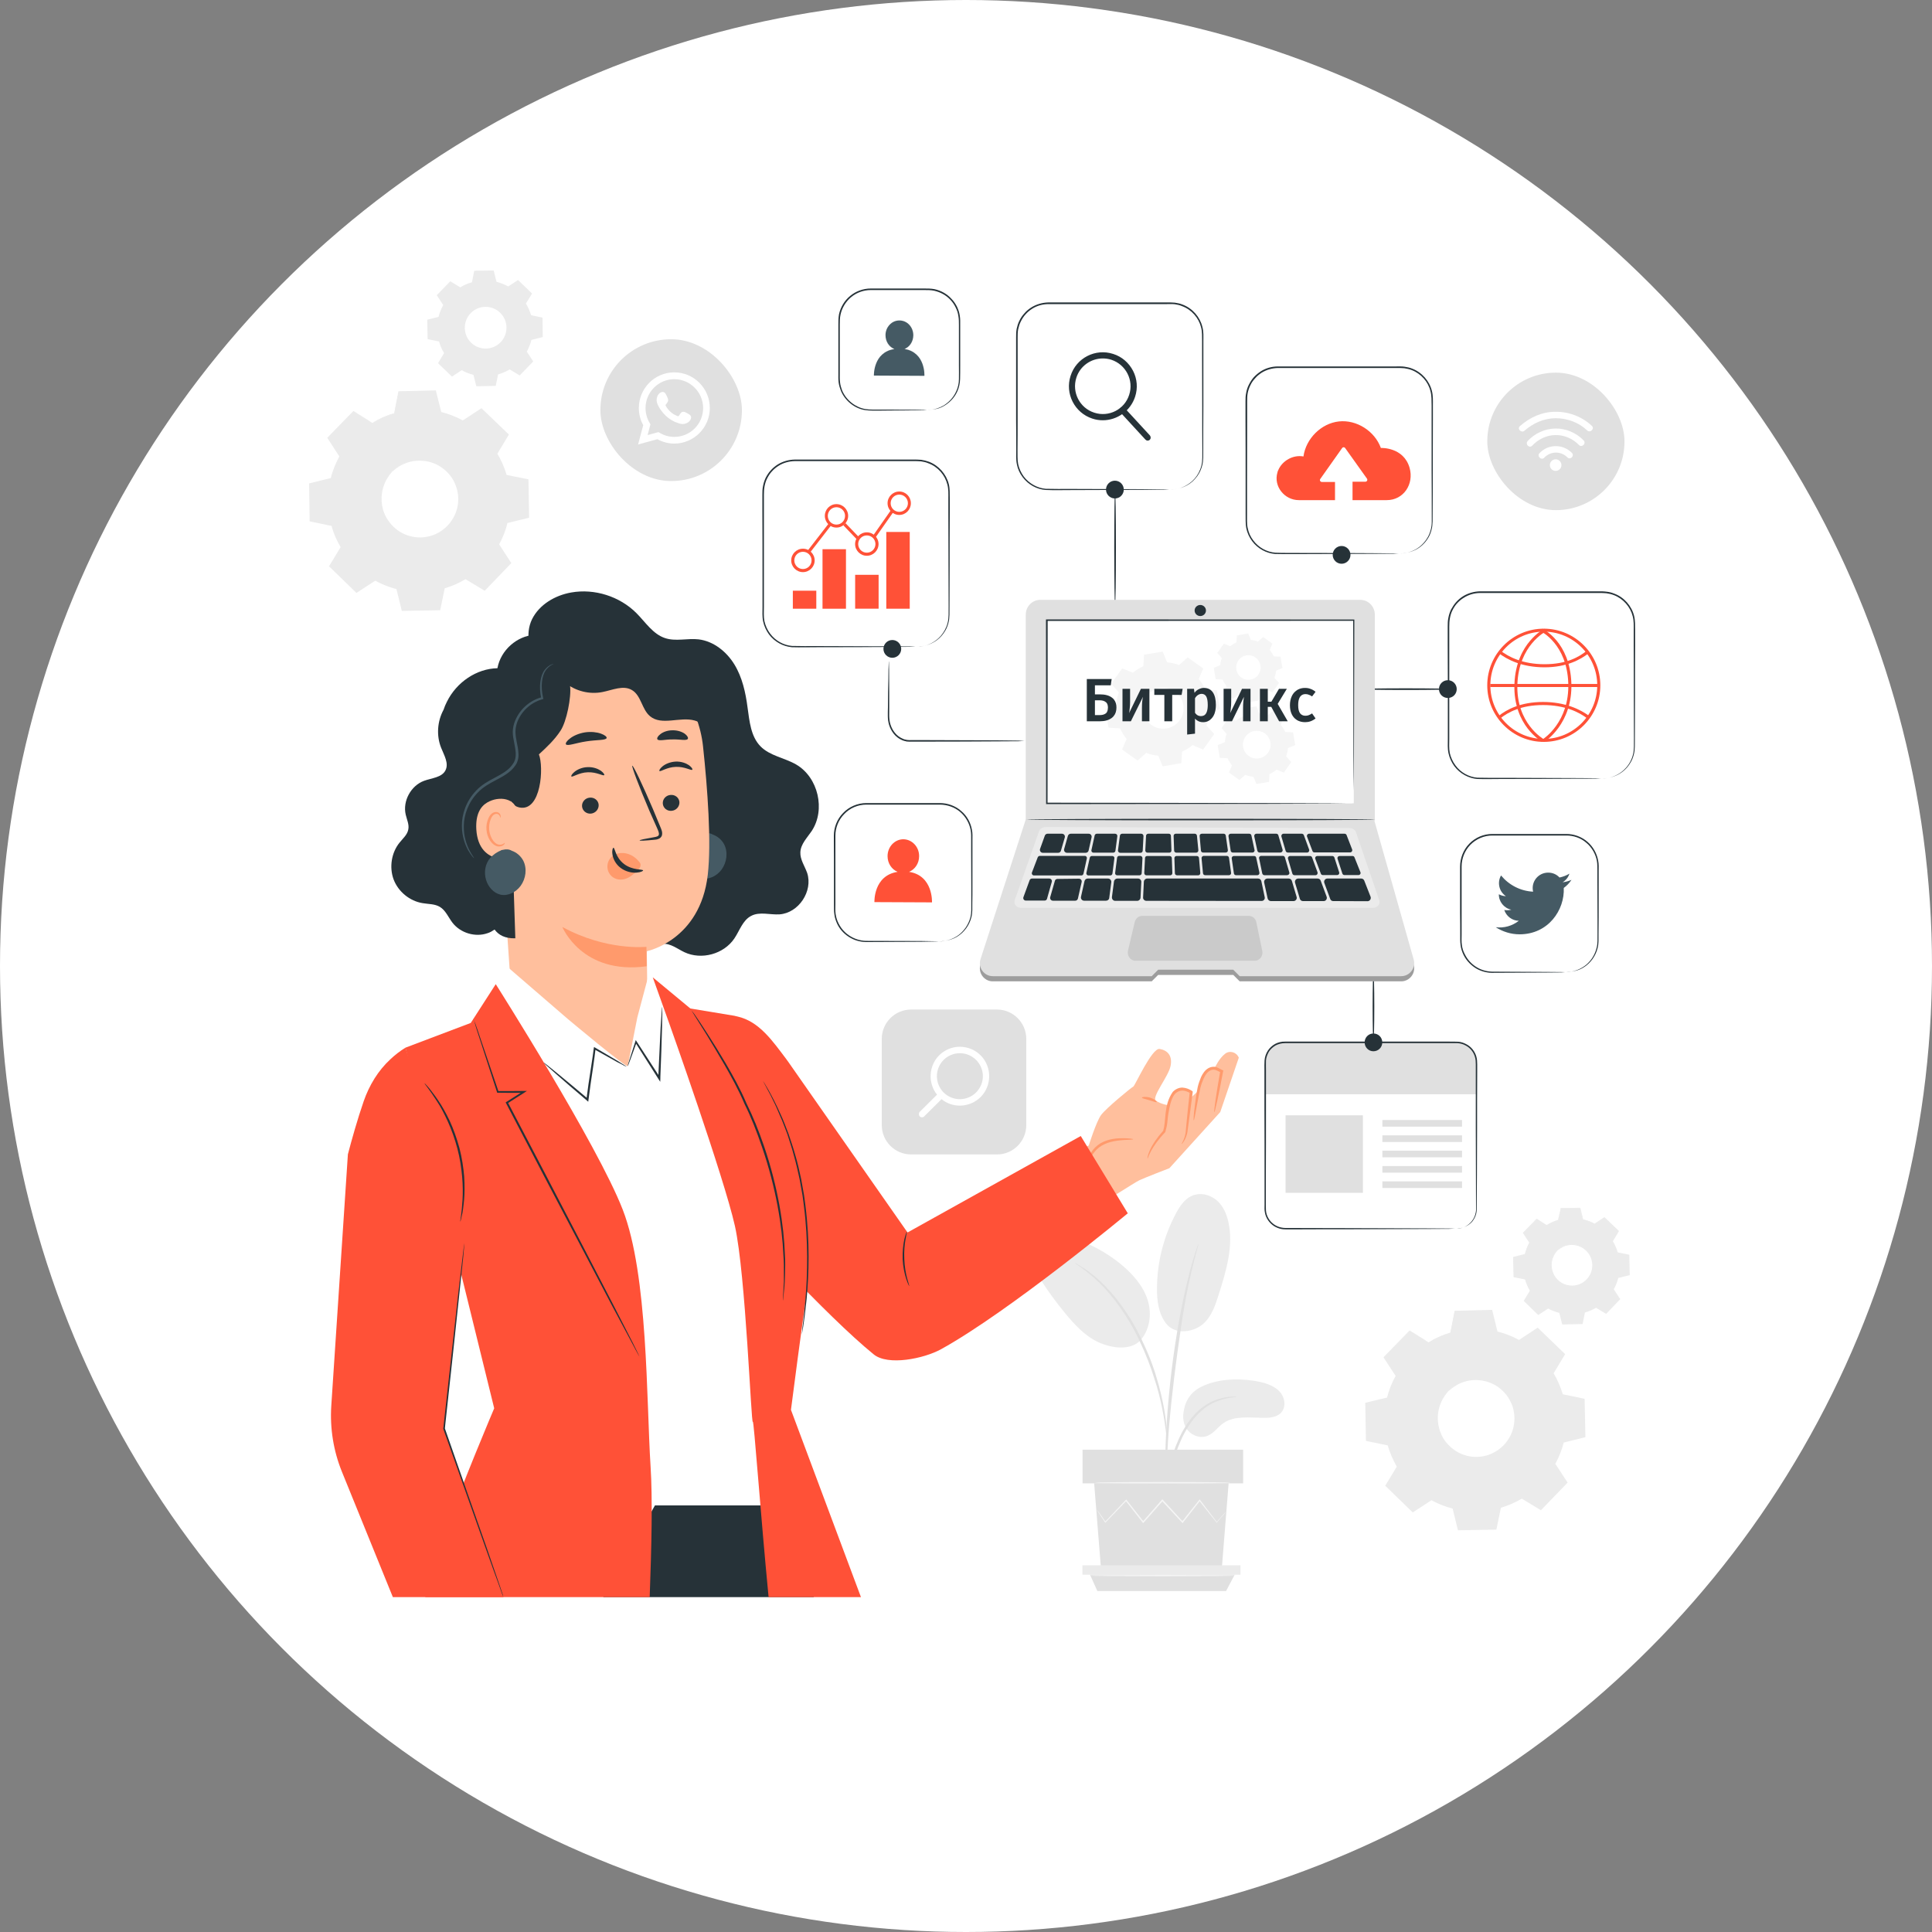 <svg width="150" height="150" viewBox="0 0 150 150" fill="none" xmlns="http://www.w3.org/2000/svg" xmlns:xlink="http://www.w3.org/1999/xlink">
	<rect x="0" y="0" width="150" height="150" fill="#808080" stroke="none"/>
	<desc>
			Created with Pixso.
	</desc>
	<defs>
		<clipPath id="clip84_2140">
			<rect id="битрикс" width="103" height="103" transform="translate(24 21)" fill="white" fill-opacity="0"/>
		</clipPath>
	</defs>
	<circle id="Эллипс 23" cx="75" cy="75" r="75" fill="#FFFFFF" fill-opacity="1"/>
	<g clip-path="url(#clip84_2140)">
		<rect id="rect" x="46.615" y="26.338" rx="5.493" width="10.987" height="11.012" fill="#E0E0E0" fill-opacity="1"/>
		<path id="path" d="M49.54 34.51L49.94 33.01C49.71 32.6 49.6 32.14 49.6 31.68C49.6 30.15 50.83 28.91 52.35 28.91C53.87 28.91 55.11 30.15 55.11 31.68C55.11 33.2 53.87 34.44 52.35 34.44C51.89 34.44 51.45 34.32 51.04 34.1L49.54 34.51ZM51.12 33.55L51.21 33.6C51.56 33.81 51.95 33.92 52.35 33.92C53.59 33.92 54.59 32.92 54.59 31.68C54.59 30.45 53.58 29.44 52.35 29.44C51.12 29.44 50.12 30.45 50.12 31.68C50.12 32.09 50.23 32.49 50.44 32.84L50.5 32.94L50.28 33.78L51.12 33.55Z" fill="#FFFFFF" fill-opacity="1" fill-rule="nonzero"/>
		<path id="path" d="M53.35 32.08C53.23 32.01 53.09 31.93 52.95 31.99C52.85 32.03 52.78 32.19 52.72 32.27C52.68 32.32 52.64 32.32 52.59 32.3C52.2 32.15 51.91 31.89 51.7 31.53C51.66 31.48 51.67 31.43 51.71 31.39C51.77 31.31 51.85 31.22 51.87 31.12C51.89 31.02 51.84 30.9 51.8 30.81C51.74 30.69 51.68 30.53 51.57 30.46C51.46 30.4 51.32 30.44 51.23 30.51C51.06 30.64 50.98 30.86 50.98 31.06C50.98 31.12 50.99 31.18 51 31.24C51.04 31.38 51.1 31.5 51.17 31.62C51.23 31.72 51.28 31.81 51.35 31.89C51.55 32.17 51.81 32.42 52.11 32.6C52.25 32.69 52.41 32.77 52.58 32.82C52.76 32.89 52.93 32.95 53.13 32.91C53.34 32.87 53.55 32.74 53.63 32.54C53.65 32.48 53.67 32.41 53.65 32.35C53.63 32.22 53.45 32.14 53.35 32.08Z" fill="#FFFFFF" fill-opacity="1" fill-rule="evenodd"/>
		<path id="path" d="M110.91 104.22C111.45 103.9 112.02 103.65 112.61 103.48L112.96 101.8L115.8 101.75L116.21 103.42C116.81 103.57 117.39 103.79 117.94 104.1L119.37 103.16L121.42 105.14L120.53 106.61C120.85 107.15 121.1 107.72 121.27 108.31L122.95 108.66L123 111.51L121.33 111.92C121.18 112.52 120.96 113.1 120.65 113.65L121.59 115.09L119.62 117.14L118.15 116.25C117.61 116.57 117.04 116.82 116.45 116.99L116.1 118.67L113.26 118.72L112.85 117.05C112.25 116.9 111.67 116.68 111.13 116.37L109.69 117.31L107.64 115.34L108.53 113.86C108.21 113.33 107.96 112.75 107.79 112.16L106.11 111.81L106.06 108.96L107.73 108.55C107.88 107.95 108.1 107.37 108.41 106.82L107.47 105.38L109.45 103.33L110.91 104.22ZM112.43 108.02C111.26 109.23 111.29 111.17 112.5 112.34C113.71 113.51 115.64 113.48 116.81 112.26C117.98 111.05 117.95 109.12 116.74 107.94C115.53 106.77 113.6 106.8 112.43 108.02Z" fill="#EBEBEB" fill-opacity="1" fill-rule="nonzero"/>
		<path id="path" d="M112.43 108.02C112.43 108.02 112.58 107.79 112.99 107.52C113.39 107.25 114.1 106.96 114.98 107.05C115.42 107.1 115.9 107.24 116.34 107.53C116.77 107.82 117.17 108.23 117.43 108.76C117.56 109.03 117.66 109.32 117.71 109.62C117.76 109.93 117.77 110.25 117.72 110.56C117.64 111.2 117.34 111.83 116.88 112.32C116.4 112.81 115.78 113.14 115.15 113.24C114.83 113.29 114.51 113.29 114.21 113.25C113.9 113.21 113.61 113.13 113.34 113C112.8 112.77 112.38 112.38 112.07 111.95C111.77 111.53 111.61 111.05 111.55 110.62C111.42 109.73 111.69 109.02 111.95 108.6C112.2 108.19 112.43 108.02 112.43 108.02C112.44 108.03 112.24 108.22 112 108.64C111.78 109.05 111.53 109.75 111.67 110.59C111.74 111.01 111.9 111.46 112.19 111.87C112.49 112.26 112.89 112.63 113.41 112.86C113.66 112.97 113.94 113.05 114.23 113.09C114.52 113.13 114.82 113.12 115.12 113.07C115.72 112.97 116.3 112.66 116.75 112.2C117.19 111.74 117.48 111.14 117.55 110.54C117.6 110.24 117.59 109.94 117.54 109.65C117.5 109.36 117.41 109.08 117.28 108.83C117.05 108.33 116.66 107.93 116.26 107.65C115.84 107.37 115.39 107.23 114.97 107.17C114.12 107.06 113.43 107.33 113.03 107.58C112.62 107.83 112.44 108.04 112.43 108.02Z" fill="#EBEBEB" fill-opacity="1" fill-rule="nonzero"/>
		<path id="path" d="M110.91 104.22C110.91 104.22 110.88 104.21 110.82 104.17C110.75 104.13 110.66 104.08 110.53 104.01C110.28 103.86 109.91 103.64 109.43 103.36L109.46 103.35C108.96 103.88 108.3 104.57 107.5 105.41L107.51 105.36C107.79 105.79 108.11 106.28 108.45 106.79L108.47 106.82L108.46 106.85C108.18 107.36 107.94 107.93 107.79 108.56L107.78 108.6L107.75 108.61C107.23 108.74 106.67 108.88 106.08 109.02L106.13 108.96C106.15 109.86 106.16 110.81 106.18 111.81L106.13 111.74C106.65 111.85 107.22 111.97 107.81 112.09L107.86 112.1L107.87 112.14C108.02 112.69 108.27 113.28 108.6 113.83L108.63 113.86L108.6 113.9C108.33 114.36 108.02 114.87 107.71 115.38L107.7 115.28C108.35 115.9 109.04 116.57 109.75 117.26L109.65 117.25C110.1 116.95 110.59 116.63 111.08 116.3L111.13 116.28L111.17 116.3C111.67 116.58 112.26 116.82 112.88 116.97L112.93 116.98L112.94 117.03C113.07 117.56 113.21 118.13 113.35 118.71L113.26 118.64C114.16 118.62 115.13 118.61 116.1 118.59L116.02 118.66C116.13 118.12 116.25 117.55 116.37 116.97L116.38 116.92L116.43 116.9C116.99 116.75 117.57 116.5 118.11 116.17L118.15 116.14L118.2 116.17C118.69 116.47 119.18 116.77 119.67 117.06L119.56 117.08C120.23 116.38 120.88 115.7 121.53 115.03L121.52 115.14C121.21 114.65 120.89 114.17 120.58 113.7L120.56 113.65L120.58 113.61C120.88 113.07 121.11 112.49 121.25 111.9L121.26 111.85L121.31 111.84C121.88 111.7 122.43 111.56 122.98 111.43L122.92 111.51C122.9 110.54 122.89 109.59 122.87 108.67L122.93 108.74C122.36 108.63 121.8 108.51 121.25 108.39L121.21 108.38L121.19 108.34C121.02 107.73 120.78 107.16 120.47 106.65L120.44 106.61L120.47 106.57C120.77 106.07 121.07 105.58 121.36 105.1L121.37 105.19C120.65 104.5 119.98 103.84 119.33 103.21L119.41 103.22C118.91 103.55 118.43 103.86 117.97 104.16L117.94 104.18L117.91 104.16C117.33 103.84 116.76 103.62 116.2 103.48L116.17 103.47L116.16 103.44C116.01 102.83 115.88 102.28 115.76 101.77L115.81 101.81C114.71 101.82 113.77 101.83 112.97 101.84L113.01 101.81C112.86 102.48 112.74 103.04 112.65 103.5C112.05 103.67 111.6 103.88 111.33 104.02C111.2 104.09 111.09 104.14 111.02 104.18C110.95 104.22 110.91 104.23 110.91 104.22C110.91 104.22 110.96 104.22 111.02 104.18C111.08 104.14 111.18 104.07 111.31 103.99C111.59 103.85 112.01 103.64 112.61 103.46C112.7 103 112.8 102.47 112.93 101.8L112.94 101.77L112.97 101.77C113.77 101.75 114.71 101.73 115.81 101.7L115.85 101.7L115.86 101.74C115.99 102.26 116.12 102.81 116.27 103.41L116.23 103.37C116.8 103.51 117.39 103.73 117.97 104.05L117.91 104.05C118.36 103.75 118.84 103.44 119.34 103.11L119.39 103.08L119.43 103.12C120.07 103.74 120.75 104.4 121.47 105.09L121.52 105.13L121.49 105.18C121.2 105.66 120.9 106.15 120.6 106.66L120.6 106.58C120.91 107.1 121.17 107.68 121.35 108.3L121.29 108.24C121.84 108.36 122.4 108.47 122.97 108.59L123.03 108.6L123.03 108.67C123.05 109.59 123.07 110.55 123.09 111.52L123.09 111.58L123.02 111.6C122.48 111.74 121.92 111.87 121.36 112.01L121.42 111.95C121.27 112.55 121.04 113.14 120.73 113.7L120.73 113.61C121.04 114.08 121.35 114.56 121.67 115.05L121.71 115.11L121.66 115.16C121.01 115.83 120.35 116.51 119.68 117.21L119.64 117.26L119.58 117.22C119.09 116.93 118.6 116.63 118.11 116.33L118.2 116.33C117.65 116.66 117.05 116.91 116.48 117.08L116.54 117.01C116.42 117.59 116.3 118.16 116.19 118.7L116.18 118.76L116.11 118.76C115.13 118.78 114.17 118.8 113.27 118.81L113.2 118.81L113.18 118.75C113.04 118.17 112.9 117.6 112.77 117.08L112.84 117.14C112.2 116.98 111.6 116.74 111.09 116.45L111.18 116.45C110.68 116.77 110.19 117.09 109.74 117.39L109.68 117.42L109.64 117.38C108.93 116.69 108.24 116.02 107.59 115.39L107.55 115.35L107.58 115.3C107.89 114.79 108.2 114.28 108.47 113.83L108.47 113.91C108.14 113.34 107.89 112.75 107.73 112.18L107.79 112.23C107.2 112.11 106.63 111.99 106.1 111.88L106.05 111.87L106.05 111.81C106.03 110.81 106.02 109.86 106 108.97L106 108.92L106.05 108.9C106.64 108.76 107.2 108.62 107.72 108.5L107.68 108.54C107.84 107.9 108.08 107.31 108.37 106.8L108.37 106.85C108.03 106.33 107.72 105.85 107.43 105.41L107.42 105.38L107.44 105.35C108.25 104.52 108.92 103.84 109.43 103.31L109.46 103.31C109.93 103.6 110.29 103.83 110.54 103.98C110.66 104.06 110.75 104.13 110.82 104.17C110.88 104.21 110.91 104.22 110.91 104.22Z" fill="#EBEBEB" fill-opacity="1" fill-rule="nonzero"/>
		<path id="path" d="M28.91 32.84C29.44 32.51 30.02 32.27 30.61 32.1L30.96 30.41L33.8 30.36L34.21 32.04C34.8 32.19 35.38 32.41 35.93 32.72L37.37 31.77L39.41 33.75L38.52 35.23C38.85 35.76 39.09 36.34 39.26 36.93L40.94 37.28L40.99 40.13L39.32 40.54C39.18 41.13 38.95 41.72 38.65 42.27L39.59 43.71L37.61 45.76L36.15 44.87C35.61 45.19 35.04 45.44 34.45 45.61L34.1 47.29L31.25 47.34L30.85 45.67C30.25 45.52 29.67 45.3 29.12 44.99L27.68 45.93L25.64 43.95L26.53 42.48C26.2 41.94 25.96 41.37 25.79 40.78L24.11 40.43L24.06 37.58L25.73 37.17C25.87 36.57 26.1 35.99 26.41 35.44L25.47 34L27.44 31.95L28.91 32.84ZM30.42 36.63C29.25 37.85 29.28 39.78 30.5 40.96C31.71 42.13 33.64 42.1 34.81 40.88C35.98 39.67 35.95 37.73 34.73 36.56C33.52 35.39 31.59 35.42 30.42 36.63Z" fill="#EBEBEB" fill-opacity="1" fill-rule="nonzero"/>
		<path id="path" d="M30.42 36.63C30.42 36.63 30.58 36.41 30.99 36.14C31.39 35.87 32.09 35.57 32.98 35.66C33.42 35.71 33.89 35.86 34.33 36.15C34.76 36.44 35.17 36.85 35.42 37.38C35.56 37.64 35.65 37.93 35.7 38.24C35.76 38.54 35.76 38.86 35.72 39.18C35.64 39.82 35.34 40.45 34.87 40.94C34.39 41.43 33.78 41.75 33.14 41.85C32.83 41.91 32.51 41.91 32.2 41.87C31.9 41.83 31.6 41.74 31.34 41.62C30.8 41.38 30.37 40.99 30.07 40.57C29.77 40.14 29.6 39.67 29.54 39.23C29.41 38.34 29.69 37.63 29.94 37.22C30.2 36.8 30.42 36.63 30.42 36.63C30.44 36.65 30.23 36.84 30 37.25C29.77 37.67 29.53 38.36 29.66 39.21C29.73 39.63 29.89 40.08 30.19 40.48C30.48 40.88 30.89 41.25 31.4 41.47C31.66 41.59 31.94 41.66 32.23 41.7C32.51 41.74 32.81 41.74 33.11 41.68C33.71 41.59 34.29 41.28 34.74 40.82C35.19 40.35 35.47 39.76 35.55 39.16C35.59 38.85 35.59 38.55 35.54 38.27C35.49 37.98 35.4 37.7 35.28 37.45C35.04 36.94 34.66 36.55 34.25 36.27C33.84 35.99 33.38 35.84 32.96 35.79C32.11 35.68 31.43 35.95 31.02 36.19C30.62 36.44 30.44 36.65 30.42 36.63Z" fill="#EBEBEB" fill-opacity="1" fill-rule="nonzero"/>
		<path id="path" d="M28.91 32.84C28.91 32.84 28.88 32.83 28.81 32.79C28.74 32.75 28.65 32.7 28.53 32.63C28.27 32.47 27.9 32.26 27.42 31.97L27.46 31.97C26.96 32.49 26.3 33.19 25.5 34.03L25.5 33.97C25.79 34.41 26.11 34.89 26.45 35.41L26.46 35.44L26.45 35.46C26.17 35.97 25.94 36.55 25.78 37.18L25.78 37.21L25.74 37.22C25.22 37.35 24.66 37.49 24.08 37.64L24.12 37.58C24.14 38.47 24.16 39.43 24.18 40.42L24.13 40.36C24.65 40.47 25.22 40.58 25.81 40.71L25.85 40.71L25.86 40.76C26.02 41.31 26.26 41.89 26.6 42.44L26.62 42.48L26.6 42.52C26.32 42.98 26.02 43.48 25.71 43.99L25.7 43.9C26.34 44.52 27.04 45.19 27.75 45.87L27.64 45.86C28.09 45.57 28.58 45.25 29.08 44.92L29.12 44.89L29.17 44.92C29.67 45.2 30.25 45.43 30.87 45.58L30.92 45.6L30.93 45.65C31.06 46.17 31.2 46.74 31.34 47.32L31.26 47.25C32.16 47.24 33.12 47.22 34.1 47.2L34.02 47.27C34.13 46.74 34.25 46.16 34.37 45.58L34.38 45.53L34.43 45.52C34.99 45.36 35.57 45.11 36.1 44.79L36.15 44.76L36.19 44.78C36.69 45.08 37.18 45.38 37.66 45.68L37.55 45.69C38.22 45 38.88 44.31 39.53 43.64L39.52 43.75C39.2 43.27 38.89 42.78 38.58 42.31L38.55 42.27L38.58 42.22C38.88 41.68 39.1 41.1 39.25 40.52L39.26 40.47L39.31 40.45C39.87 40.32 40.43 40.18 40.98 40.05L40.91 40.13C40.9 39.16 40.88 38.21 40.87 37.28L40.93 37.36C40.36 37.24 39.8 37.12 39.25 37.01L39.2 37L39.19 36.95C39.02 36.35 38.77 35.78 38.46 35.27L38.44 35.23L38.46 35.18C38.77 34.68 39.07 34.19 39.36 33.72L39.37 33.81C38.65 33.11 37.97 32.45 37.33 31.82L37.41 31.83C36.9 32.16 36.43 32.47 35.97 32.77L35.94 32.79L35.9 32.77C35.33 32.45 34.76 32.23 34.2 32.09L34.16 32.08L34.16 32.05C34.01 31.44 33.88 30.89 33.75 30.38L33.81 30.42C32.7 30.43 31.77 30.44 30.96 30.45L31 30.42C30.86 31.1 30.74 31.65 30.64 32.11C30.04 32.28 29.6 32.5 29.32 32.63C29.19 32.7 29.09 32.75 29.02 32.79C28.95 32.83 28.91 32.84 28.91 32.84C28.91 32.84 28.95 32.83 29.02 32.79C29.08 32.75 29.17 32.68 29.31 32.61C29.58 32.46 30 32.25 30.61 32.08C30.7 31.62 30.79 31.08 30.93 30.41L30.93 30.38L30.96 30.38C31.77 30.36 32.7 30.34 33.81 30.31L33.85 30.31L33.85 30.36C33.98 30.87 34.12 31.42 34.27 32.03L34.23 31.98C34.8 32.12 35.38 32.34 35.97 32.66L35.9 32.66C36.36 32.37 36.83 32.05 37.34 31.72L37.38 31.69L37.42 31.73C38.07 32.35 38.75 33.01 39.47 33.7L39.51 33.74L39.48 33.79C39.19 34.27 38.9 34.76 38.59 35.27L38.59 35.19C38.91 35.71 39.17 36.29 39.34 36.91L39.28 36.86C39.83 36.97 40.39 37.09 40.97 37.2L41.03 37.22L41.03 37.28C41.05 38.21 41.06 39.16 41.08 40.13L41.08 40.19L41.02 40.21C40.47 40.35 39.92 40.48 39.35 40.62L39.41 40.56C39.27 41.16 39.04 41.75 38.73 42.31L38.73 42.22C39.03 42.7 39.35 43.18 39.66 43.66L39.7 43.72L39.65 43.77C39 44.44 38.35 45.12 37.68 45.82L37.63 45.87L37.57 45.83C37.09 45.54 36.6 45.24 36.1 44.94L36.19 44.94C35.64 45.27 35.05 45.53 34.48 45.69L34.54 45.62C34.42 46.2 34.3 46.78 34.19 47.31L34.17 47.38L34.1 47.38C33.13 47.4 32.16 47.41 31.26 47.43L31.19 47.43L31.18 47.36C31.04 46.78 30.9 46.21 30.77 45.69L30.83 45.75C30.2 45.59 29.6 45.35 29.09 45.06L29.17 45.06C28.67 45.38 28.18 45.7 27.73 46L27.68 46.03L27.63 45.99C26.92 45.3 26.23 44.63 25.59 44.01L25.54 43.96L25.58 43.91C25.89 43.4 26.19 42.9 26.47 42.44L26.47 42.52C26.13 41.96 25.88 41.36 25.73 40.8L25.78 40.84C25.19 40.72 24.62 40.6 24.1 40.49L24.04 40.48L24.04 40.42C24.03 39.43 24.01 38.47 24 37.58L24 37.53L24.05 37.52C24.63 37.37 25.2 37.24 25.72 37.11L25.67 37.15C25.83 36.51 26.08 35.93 26.36 35.41L26.36 35.46C26.03 34.95 25.71 34.46 25.43 34.02L25.41 33.99L25.43 33.97C26.24 33.13 26.91 32.45 27.42 31.93L27.46 31.92C27.93 32.21 28.29 32.44 28.54 32.6C28.66 32.67 28.75 32.75 28.81 32.79C28.87 32.83 28.91 32.84 28.91 32.84Z" fill="#EBEBEB" fill-opacity="1" fill-rule="nonzero"/>
		<path id="path" d="M120.08 95.11C120.37 94.93 120.67 94.8 120.98 94.71L121.17 93.82L122.67 93.8L122.89 94.68C123.21 94.76 123.52 94.88 123.81 95.04L124.57 94.54L125.65 95.59L125.18 96.37C125.35 96.66 125.48 96.96 125.57 97.27L126.46 97.46L126.49 98.97L125.6 99.18C125.53 99.5 125.41 99.81 125.24 100.1L125.74 100.86L124.7 101.95L123.92 101.48C123.63 101.65 123.33 101.78 123.02 101.87L122.83 102.76L121.33 102.79L121.11 101.9C120.79 101.82 120.49 101.71 120.2 101.54L119.44 102.04L118.35 100.99L118.82 100.21C118.65 99.93 118.52 99.62 118.43 99.31L117.54 99.13L117.52 97.62L118.4 97.4C118.48 97.08 118.59 96.77 118.76 96.48L118.26 95.72L119.31 94.63L120.08 95.11ZM120.89 97.12C120.27 97.76 120.29 98.79 120.93 99.41C121.57 100.03 122.59 100.01 123.21 99.37C123.83 98.72 123.82 97.7 123.17 97.08C122.53 96.46 121.51 96.47 120.89 97.12Z" fill="#EBEBEB" fill-opacity="1" fill-rule="nonzero"/>
		<path id="path" d="M35.74 22.31C36.02 22.13 36.33 22 36.64 21.92L36.82 21.02L38.33 21L38.55 21.88C38.86 21.96 39.17 22.08 39.46 22.24L40.22 21.74L41.31 22.79L40.83 23.57C41.01 23.86 41.14 24.16 41.23 24.47L42.12 24.66L42.14 26.17L41.26 26.39C41.18 26.7 41.06 27.01 40.9 27.3L41.4 28.06L40.35 29.15L39.57 28.68C39.29 28.85 38.99 28.98 38.67 29.07L38.49 29.96L36.98 29.99L36.76 29.1C36.45 29.03 36.14 28.91 35.85 28.74L35.09 29.24L34.01 28.2L34.48 27.41C34.3 27.13 34.17 26.83 34.09 26.51L33.2 26.33L33.17 24.82L34.05 24.6C34.13 24.28 34.25 23.98 34.41 23.68L33.91 22.92L34.96 21.84L35.74 22.31ZM36.54 24.32C35.92 24.96 35.94 25.99 36.58 26.61C37.22 27.23 38.25 27.21 38.87 26.57C39.49 25.92 39.47 24.9 38.83 24.28C38.19 23.66 37.16 23.67 36.54 24.32Z" fill="#EBEBEB" fill-opacity="1" fill-rule="nonzero"/>
		<path id="path" d="M120.89 97.12C120.89 97.12 120.97 97 121.19 96.85C121.4 96.71 121.77 96.56 122.24 96.61C122.48 96.63 122.73 96.71 122.96 96.86C123.19 97.01 123.41 97.23 123.54 97.51C123.61 97.65 123.66 97.81 123.69 97.97C123.72 98.13 123.72 98.3 123.7 98.47C123.66 98.81 123.5 99.14 123.25 99.4C123 99.66 122.67 99.83 122.33 99.88C122.16 99.91 122 99.91 121.84 99.89C121.67 99.87 121.52 99.83 121.38 99.76C121.09 99.64 120.87 99.43 120.7 99.2C120.54 98.98 120.46 98.73 120.42 98.49C120.36 98.02 120.5 97.65 120.64 97.43C120.78 97.21 120.89 97.12 120.89 97.12C120.9 97.12 120.79 97.22 120.67 97.45C120.55 97.66 120.42 98.03 120.49 98.48C120.53 98.7 120.61 98.94 120.77 99.16C120.92 99.37 121.14 99.56 121.41 99.68C121.55 99.74 121.69 99.78 121.85 99.8C122 99.82 122.16 99.82 122.32 99.79C122.64 99.74 122.94 99.58 123.18 99.33C123.42 99.09 123.57 98.77 123.61 98.45C123.63 98.29 123.63 98.13 123.6 97.98C123.58 97.83 123.53 97.68 123.47 97.55C123.34 97.28 123.14 97.07 122.92 96.92C122.7 96.77 122.46 96.7 122.24 96.67C121.79 96.61 121.42 96.75 121.21 96.89C120.99 97.02 120.9 97.12 120.89 97.12Z" fill="#EBEBEB" fill-opacity="1" fill-rule="nonzero"/>
		<path id="path" d="M120.08 95.11C120.08 95.11 120.07 95.1 120.03 95.08C120 95.06 119.95 95.03 119.89 94.99C119.75 94.91 119.55 94.8 119.3 94.65C119.03 94.92 118.7 95.29 118.28 95.74L118.28 95.71C118.43 95.94 118.6 96.19 118.78 96.47L118.78 96.5C118.64 96.77 118.51 97.07 118.43 97.41C118.16 97.48 117.83 97.57 117.52 97.65L117.55 97.62C117.56 98.09 117.57 98.6 117.58 99.13L117.55 99.09C117.83 99.15 118.13 99.21 118.45 99.28L118.47 99.28C118.55 99.57 118.69 99.9 118.86 100.2L118.86 100.24C118.72 100.48 118.56 100.75 118.39 101.02L118.39 100.97C118.73 101.3 119.09 101.65 119.47 102.01L119.42 102.01C119.65 101.85 119.91 101.68 120.18 101.51L120.22 101.51C120.49 101.66 120.8 101.78 121.12 101.86L121.15 101.87L121.16 101.9C121.23 102.17 121.3 102.48 121.37 102.78L121.33 102.75C121.81 102.74 122.32 102.73 122.84 102.72L122.79 102.75C122.85 102.47 122.91 102.17 122.97 101.86L122.98 101.83L123.01 101.83C123.3 101.74 123.61 101.61 123.89 101.44L123.92 101.43L123.94 101.44C124.2 101.6 124.46 101.76 124.72 101.91L124.66 101.92C125.02 101.55 125.37 101.19 125.71 100.83L125.71 100.89C125.54 100.63 125.37 100.38 125.21 100.13L125.19 100.1L125.21 100.08C125.37 99.79 125.49 99.48 125.56 99.17L125.57 99.15L125.59 99.14C125.89 99.07 126.19 98.99 126.48 98.92L126.44 98.97C126.43 98.45 126.43 97.95 126.42 97.46L126.45 97.5C126.15 97.43 125.85 97.37 125.56 97.31L125.54 97.31L125.53 97.28C125.44 96.96 125.31 96.66 125.14 96.39L125.14 96.35C125.31 96.08 125.46 95.82 125.62 95.57L125.62 95.62C125.24 95.25 124.89 94.9 124.54 94.56L124.59 94.57C124.32 94.74 124.07 94.91 123.83 95.07L123.79 95.07C123.49 94.9 123.18 94.78 122.89 94.71C122.81 94.39 122.72 94.07 122.65 93.8L122.68 93.82C122.09 93.83 121.6 93.83 121.17 93.84C121.1 94.19 121.05 94.47 121 94.71C120.68 94.8 120.45 94.92 120.3 94.99C120.23 95.03 120.18 95.06 120.14 95.08C120.1 95.1 120.08 95.11 120.08 95.11C120.08 95.11 120.11 95.1 120.14 95.08C120.17 95.06 120.23 95.03 120.3 94.99C120.44 94.92 120.68 94.81 121 94.71L120.97 94.71C121.02 94.47 121.1 94.2 121.17 93.84L121.15 93.8C121.58 93.79 122.09 93.78 122.67 93.77L122.7 93.79C122.77 94.06 122.84 94.35 122.92 94.67C123.22 94.75 123.51 94.84 123.82 95.01L123.79 95.01C124.03 94.85 124.28 94.69 124.55 94.51L124.57 94.5C124.91 94.83 125.3 95.19 125.68 95.56L125.68 95.61C125.53 95.86 125.37 96.12 125.21 96.39L125.21 96.35C125.38 96.62 125.51 96.93 125.61 97.26L125.58 97.23C125.87 97.29 126.17 97.35 126.47 97.41L126.5 97.42L126.5 97.45C126.51 97.95 126.52 98.45 126.53 98.96L126.53 99L126.5 99.01C126.2 99.08 125.91 99.15 125.61 99.23L125.65 99.19C125.57 99.51 125.45 99.83 125.28 100.12L125.28 100.08C125.45 100.33 125.61 100.58 125.78 100.84L125.8 100.87L125.77 100.89C125.43 101.25 125.08 101.61 124.73 101.98L124.7 102.01L124.67 101.99C124.41 101.83 124.15 101.67 123.89 101.52L123.94 101.52C123.65 101.69 123.33 101.83 123.03 101.91L123.06 101.88C123 102.18 122.93 102.49 122.88 102.77L122.87 102.8L122.83 102.8C122.31 102.81 121.8 102.82 121.32 102.83L121.29 102.83L121.28 102.8C121.2 102.49 121.13 102.19 121.06 101.91L121.1 101.94C120.76 101.86 120.44 101.73 120.17 101.58L120.22 101.58C119.96 101.75 119.7 101.92 119.46 102.08L119.43 102.09L119.4 102.07C119.03 101.71 118.66 101.35 118.32 101.02L118.3 101L118.32 100.97C118.48 100.7 118.64 100.43 118.79 100.19L118.79 100.23C118.61 99.93 118.48 99.62 118.4 99.32L118.42 99.34C118.11 99.28 117.81 99.21 117.53 99.16L117.51 99.15L117.51 99.12C117.5 98.59 117.49 98.09 117.48 97.61L117.48 97.59L117.51 97.58C117.82 97.5 118.12 97.43 118.39 97.36C118.48 97.02 118.59 96.74 118.74 96.47L118.74 96.49C118.56 96.22 118.39 95.96 118.24 95.73L118.25 95.7C118.68 95.26 119.03 94.89 119.3 94.62C119.55 94.77 119.75 94.91 119.89 94.99C119.95 95.03 120 95.06 120.03 95.08C120.07 95.1 120.08 95.11 120.08 95.11Z" fill="#EBEBEB" fill-opacity="1" fill-rule="nonzero"/>
		<path id="path" d="M93.32 107.64C94.54 107.07 95.98 107 97.33 107.2C98.06 107.31 98.82 107.51 99.31 108C99.81 108.5 99.9 109.37 99.33 109.8C98.99 110.05 98.52 110.09 98.08 110.08C97.02 110.07 95.85 109.9 95 110.48C94.52 110.81 94.2 111.36 93.62 111.52C93.05 111.68 92.42 111.38 92.12 110.92C91.82 110.45 91.81 109.87 91.95 109.35C91.95 109.35 92.09 108.22 93.32 107.64Z" fill="#EBEBEB" fill-opacity="1" fill-rule="nonzero"/>
		<path id="path" d="M90.53 102.75C91.27 103.71 92.72 103.39 93.4 102.8C94.07 102.21 94.35 101.36 94.61 100.54C95.2 98.68 95.8 96.72 95.36 94.83C95.23 94.26 94.99 93.69 94.55 93.27C94.11 92.85 93.44 92.6 92.82 92.75C92.09 92.92 91.64 93.57 91.31 94.19C90.34 96.01 89.83 98.02 89.83 100.04C89.82 100.98 89.94 101.97 90.53 102.75Z" fill="#EBEBEB" fill-opacity="1" fill-rule="nonzero"/>
		<path id="path" d="M88.48 104.13C89.29 103.26 89.45 101.99 89.09 100.89C88.73 99.8 87.91 98.87 86.97 98.11C85.88 97.22 84.58 96.53 83.19 96.09C82.65 95.91 82.07 95.77 81.49 95.82C80.91 95.87 80.33 96.14 80.06 96.61C79.67 97.3 80.05 98.13 80.46 98.81C81.19 100.02 82.02 101.16 82.94 102.25C83.69 103.12 84.54 103.98 85.68 104.37C86.81 104.77 87.99 104.72 88.59 104.01L88.48 104.13Z" fill="#EBEBEB" fill-opacity="1" fill-rule="nonzero"/>
		<path id="path" d="M90.48 117.33C90.49 117.33 90.51 117.17 90.55 116.89C90.58 116.57 90.62 116.17 90.67 115.69C90.73 115.18 90.81 114.59 90.97 113.93C91.12 113.28 91.36 112.57 91.67 111.86C91.99 111.14 92.38 110.5 92.84 109.98C93.29 109.46 93.82 109.08 94.31 108.87C94.81 108.65 95.25 108.56 95.56 108.51C95.87 108.49 96.04 108.46 96.04 108.45C96.04 108.44 95.87 108.44 95.55 108.44C95.23 108.46 94.77 108.53 94.25 108.75C93.73 108.96 93.17 109.34 92.7 109.87C92.22 110.4 91.81 111.06 91.49 111.79C91.17 112.52 90.93 113.23 90.79 113.9C90.64 114.56 90.57 115.17 90.53 115.68C90.49 116.19 90.47 116.6 90.46 116.88C90.46 117.17 90.47 117.33 90.48 117.33Z" fill="#E0E0E0" fill-opacity="1" fill-rule="nonzero"/>
		<path id="path" d="M90.57 116.4C90.57 116.4 90.58 116.33 90.58 116.2C90.58 116.05 90.58 115.85 90.58 115.62C90.58 115.11 90.58 114.38 90.61 113.47C90.66 111.67 90.83 109.72 91.16 106.98C91.48 104.4 91.9 101.4 92.34 99.45C92.44 99 92.53 98.6 92.62 98.25C92.71 97.9 92.78 97.6 92.85 97.36C92.91 97.12 92.96 96.94 93 96.79C93.04 96.66 93.05 96.59 93.04 96.59C93.04 96.59 93.01 96.65 92.96 96.78C92.91 96.93 92.85 97.11 92.78 97.34C92.69 97.58 92.61 97.88 92.51 98.23C92.41 98.58 92.31 98.98 92.2 99.42C91.76 101.19 91.3 103.66 90.96 106.41C90.63 109.16 90.48 111.66 90.47 113.47C90.46 114.38 90.48 115.11 90.5 115.62C90.52 115.85 90.53 116.05 90.54 116.2C90.56 116.33 90.56 116.4 90.57 116.4Z" fill="#E0E0E0" fill-opacity="1" fill-rule="nonzero"/>
		<path id="path" d="M90.58 111.58C90.6 111.58 90.59 111.36 90.58 110.97C90.55 110.57 90.5 110.01 90.37 109.32C90.24 108.63 90.06 107.81 89.78 106.91C89.66 106.5 89.37 105.53 88.67 104.07C87.75 102.09 86.51 100.48 85.42 99.47C85.16 99.21 84.88 99.02 84.66 98.83C84.54 98.74 84.44 98.65 84.33 98.58C84.22 98.51 84.12 98.45 84.03 98.39C83.68 98.17 83.48 98.05 83.47 98.06C83.44 98.11 84.27 98.55 85.32 99.56C86.37 100.58 87.58 102.18 88.49 104.14C89 105.21 89.35 106.16 89.6 106.96C89.9 107.84 90.09 108.65 90.23 109.34C90.37 110.03 90.45 110.59 90.5 110.97C90.54 111.36 90.57 111.58 90.58 111.58Z" fill="#E0E0E0" fill-opacity="1" fill-rule="nonzero"/>
		<path id="polygon" d="M84.95 115.16L85.48 121.79L94.86 121.79L95.39 115.16L84.95 115.16Z" fill="#E0E0E0" fill-opacity="1" fill-rule="nonzero"/>
		<rect id="rect" x="84.048" y="112.554" width="12.469" height="2.613" fill="#E0E0E0" fill-opacity="1"/>
		<path id="polygon" d="M84.04 121.53L84.04 122.26L84.63 122.26L96.31 122.26L96.31 121.53L84.04 121.53Z" fill="#EBEBEB" fill-opacity="1" fill-rule="nonzero"/>
		<path id="polygon" d="M85.2 123.53L84.63 122.26L95.86 122.26L95.19 123.53L85.2 123.53Z" fill="#E0E0E0" fill-opacity="1" fill-rule="nonzero"/>
		<path id="path" d="M95.22 117.33C95.22 117.33 95.21 117.35 95.18 117.39C95.14 117.43 95.09 117.49 95.04 117.56C94.9 117.71 94.72 117.92 94.49 118.19L94.47 118.22L94.44 118.19C94.1 117.76 93.64 117.18 93.1 116.51L93.18 116.51C92.78 117.02 92.33 117.59 91.86 118.2L91.82 118.26L91.77 118.21C91.28 117.68 90.75 117.11 90.2 116.52L90.29 116.52C90.27 116.55 90.23 116.58 90.21 116.61C89.72 117.17 89.25 117.7 88.8 118.21L88.76 118.26L88.71 118.2C88.24 117.59 87.79 117.02 87.39 116.51L87.47 116.51C86.82 117.18 86.26 117.76 85.84 118.2L85.81 118.23L85.79 118.19C85.57 117.87 85.4 117.6 85.28 117.41C85.23 117.33 85.18 117.26 85.15 117.21C85.12 117.16 85.11 117.13 85.11 117.13C85.11 117.13 85.12 117.16 85.15 117.21C85.19 117.26 85.25 117.32 85.31 117.4C85.44 117.59 85.62 117.84 85.84 118.16L85.79 118.16C86.21 117.72 86.75 117.14 87.4 116.46L87.44 116.41L87.47 116.46C87.88 116.98 88.33 117.54 88.8 118.15L88.71 118.15C89.16 117.64 89.63 117.11 90.11 116.55C90.14 116.52 90.17 116.48 90.2 116.45L90.24 116.4L90.29 116.45C90.84 117.05 91.36 117.62 91.85 118.15L91.76 118.15C92.24 117.54 92.69 116.97 93.1 116.46L93.14 116.41L93.18 116.46C93.7 117.15 94.15 117.75 94.49 118.19L94.44 118.19C94.68 117.93 94.87 117.7 95.01 117.55C95.07 117.48 95.14 117.43 95.18 117.39C95.21 117.35 95.22 117.33 95.22 117.33Z" fill="#F5F5F5" fill-opacity="1" fill-rule="nonzero"/>
		<path id="path" d="M95.52 115.12C95.52 115.15 93.18 115.17 90.28 115.17C87.38 115.17 85.03 115.15 85.03 115.12C85.03 115.09 87.38 115.06 90.28 115.06C93.18 115.06 95.52 115.09 95.52 115.12Z" fill="#F5F5F5" fill-opacity="1" fill-rule="nonzero"/>
		<path id="path" d="M96 122.33C96 122.36 93.44 122.38 90.29 122.38C87.14 122.38 84.59 122.36 84.59 122.33C84.59 122.3 87.14 122.28 90.29 122.28C93.45 122.28 96 122.3 96 122.33Z" fill="#F5F5F5" fill-opacity="1" fill-rule="nonzero"/>
		<path id="path" d="M70.74 78.38L77.41 78.38C78.66 78.38 79.68 79.41 79.68 80.66L79.68 87.35C79.68 88.61 78.66 89.63 77.41 89.63L70.74 89.63C69.48 89.63 68.46 88.61 68.46 87.35L68.46 80.66C68.46 79.4 69.48 78.38 70.74 78.38Z" fill="#E0E0E0" fill-opacity="1" fill-rule="nonzero"/>
		<path id="path" d="M71.59 86.75C71.52 86.75 71.46 86.72 71.41 86.68C71.32 86.58 71.32 86.42 71.41 86.32L72.75 84.99C72.03 84.09 72.1 82.76 72.91 81.94C73.34 81.51 73.92 81.27 74.52 81.27C75.13 81.27 75.71 81.51 76.14 81.94C77.02 82.83 77.02 84.28 76.14 85.17C75.71 85.6 75.13 85.84 74.52 85.84C74 85.84 73.51 85.67 73.1 85.34L71.76 86.67C71.72 86.72 71.65 86.75 71.59 86.75ZM74.52 81.77C74.05 81.77 73.6 81.96 73.26 82.29C72.93 82.63 72.74 83.08 72.74 83.55C72.74 84.03 72.93 84.48 73.26 84.82C73.6 85.15 74.05 85.34 74.52 85.34C75 85.34 75.45 85.15 75.78 84.82C76.12 84.48 76.31 84.03 76.31 83.55C76.31 83.08 76.12 82.63 75.78 82.29C75.45 81.96 75 81.77 74.52 81.77Z" fill="#FFFFFF" fill-opacity="1" fill-rule="nonzero"/>
		<rect id="rect" x="115.474" y="28.932" rx="5.325" width="10.65" height="10.675" fill="#E0E0E0" fill-opacity="1"/>
		<path id="path" d="M121.23 36.11C121.23 36.36 121.03 36.56 120.78 36.56C120.53 36.56 120.33 36.36 120.33 36.11C120.33 35.86 120.54 35.66 120.78 35.66C121.03 35.66 121.23 35.87 121.23 36.11Z" fill="#FFFFFF" fill-opacity="1" fill-rule="nonzero"/>
		<path id="path" d="M119.89 35.54C120.38 35.02 121.18 35 121.69 35.51C121.92 35.74 122.27 35.39 122.04 35.16C121.35 34.46 120.21 34.46 119.53 35.18C119.3 35.41 119.66 35.77 119.89 35.54Z" fill="#FFFFFF" fill-opacity="1" fill-rule="nonzero"/>
		<path id="path" d="M118.36 33.44C119.04 32.85 119.86 32.48 120.77 32.47C121.68 32.47 122.57 32.79 123.23 33.42C123.47 33.64 123.83 33.28 123.59 33.06C122.83 32.35 121.81 31.96 120.77 31.97C119.72 31.97 118.79 32.4 118.01 33.08C117.76 33.29 118.12 33.65 118.36 33.44Z" fill="#FFFFFF" fill-opacity="1" fill-rule="nonzero"/>
		<path id="path" d="M118.96 34.6C119.42 34.11 120.06 33.79 120.74 33.78C121.44 33.76 122.11 34.05 122.59 34.55C122.82 34.78 123.18 34.43 122.95 34.19C122.38 33.6 121.56 33.25 120.74 33.27C119.93 33.29 119.15 33.65 118.61 34.24C118.39 34.48 118.74 34.84 118.96 34.6Z" fill="#FFFFFF" fill-opacity="1" fill-rule="nonzero"/>
		<path id="path" d="M106.63 75.48C106.67 75.48 106.7 76.68 106.7 78.15C106.7 79.63 106.67 80.83 106.63 80.83C106.6 80.83 106.57 79.63 106.57 78.15C106.57 76.68 106.6 75.48 106.63 75.48Z" fill="#263238" fill-opacity="1" fill-rule="nonzero"/>
		<path id="path" d="M86.57 46.97C86.54 46.97 86.51 44.97 86.51 42.51C86.51 40.05 86.54 38.06 86.57 38.06C86.61 38.06 86.64 40.05 86.64 42.51C86.64 44.97 86.61 46.97 86.57 46.97Z" fill="#263238" fill-opacity="1" fill-rule="nonzero"/>
		<path id="path" d="M79.71 57.52C79.71 57.52 79.65 57.53 79.54 57.53C79.42 57.54 79.27 57.54 79.07 57.55C78.65 57.55 78.06 57.56 77.34 57.56C75.87 57.57 73.86 57.58 71.64 57.58C71.36 57.58 71.09 57.58 70.82 57.58C70.68 57.58 70.54 57.59 70.4 57.57C70.27 57.54 70.13 57.51 70.01 57.45C69.5 57.23 69.18 56.76 69.03 56.29C68.96 56.06 68.93 55.81 68.93 55.58C68.93 55.35 68.93 55.13 68.94 54.91C68.94 54.48 68.95 54.08 68.95 53.72C68.97 52.99 68.98 52.41 68.98 51.98C68.99 51.79 69 51.63 69 51.51C69 51.41 69.01 51.35 69.01 51.35C69.02 51.35 69.02 51.41 69.02 51.51C69.02 51.63 69.03 51.79 69.03 51.99C69.03 52.41 69.04 53 69.04 53.72C69.04 54.09 69.04 54.48 69.04 54.91C69.05 55.34 68.99 55.81 69.14 56.26C69.28 56.7 69.59 57.14 70.06 57.34C70.17 57.4 70.3 57.43 70.43 57.45C70.55 57.47 70.68 57.46 70.82 57.46C71.09 57.46 71.37 57.46 71.64 57.46C73.87 57.47 75.88 57.48 77.35 57.48C78.07 57.49 78.66 57.5 79.08 57.5C79.27 57.51 79.42 57.53 79.54 57.53C79.65 57.54 79.71 57.52 79.71 57.52Z" fill="#263238" fill-opacity="1" fill-rule="nonzero"/>
		<rect id="rect" x="78.955" y="23.554" rx="7.216" width="14.432" height="14.465" fill="#FFFFFF" fill-opacity="1"/>
		<path id="path" d="M90.92 38.01C90.92 38.01 91.11 38.01 91.46 37.94C91.79 37.86 92.31 37.66 92.76 37.15C92.98 36.9 93.17 36.56 93.27 36.17C93.38 35.77 93.34 35.32 93.35 34.84C93.34 33.87 93.34 32.78 93.34 31.57C93.34 30.35 93.33 29.02 93.33 27.6C93.33 27.24 93.33 26.88 93.33 26.51C93.32 26.14 93.35 25.77 93.25 25.41C93.07 24.69 92.52 24.04 91.78 23.77C91.6 23.69 91.41 23.65 91.21 23.62C91.02 23.6 90.81 23.61 90.61 23.61C90.2 23.61 89.78 23.61 89.36 23.61C88.53 23.61 87.67 23.61 86.8 23.61C85.06 23.61 83.25 23.61 81.41 23.61C80.96 23.61 80.51 23.73 80.14 23.97C79.95 24.09 79.78 24.23 79.63 24.4C79.48 24.56 79.36 24.75 79.26 24.95C79.16 25.14 79.1 25.35 79.05 25.57C79.01 25.78 79.01 26 79.01 26.22C79.01 26.66 79.01 27.11 79.01 27.54C79.01 29.28 79.01 30.97 79.01 32.57C79.01 33.38 79.01 34.16 79 34.92C79.01 35.3 78.98 35.68 79.05 36.03C79.12 36.38 79.28 36.71 79.48 36.99C79.9 37.55 80.55 37.9 81.19 37.95C81.84 37.97 82.48 37.96 83.09 37.96C85.5 37.97 87.46 37.98 88.82 37.98C89.49 37.99 90.02 37.99 90.38 37.99C90.55 37.99 90.69 38 90.78 38C90.87 38 90.92 38.01 90.92 38.01C90.92 38.01 90.87 38 90.78 38C90.68 38 90.55 38.02 90.38 38.02C90.02 38.02 89.49 38.03 88.82 38.03C87.46 38.04 85.5 38.04 83.09 38.05C82.48 38.05 81.85 38.07 81.18 38.04C80.51 37.99 79.84 37.64 79.4 37.05C79.18 36.76 79.02 36.42 78.95 36.05C78.87 35.67 78.9 35.29 78.9 34.92C78.9 34.16 78.9 33.37 78.89 32.57C78.89 30.97 78.89 29.28 78.89 27.54C78.89 27.1 78.89 26.66 78.89 26.22C78.89 26 78.89 25.77 78.93 25.54C78.98 25.32 79.04 25.1 79.15 24.89C79.25 24.68 79.38 24.49 79.54 24.32C79.69 24.14 79.88 23.99 80.07 23.87C80.47 23.62 80.94 23.49 81.41 23.48C83.26 23.48 85.06 23.48 86.8 23.48C87.67 23.48 88.53 23.48 89.36 23.48C89.78 23.48 90.2 23.48 90.61 23.48C90.81 23.48 91.02 23.48 91.22 23.5C91.43 23.53 91.63 23.57 91.82 23.65C92.59 23.94 93.17 24.62 93.35 25.37C93.46 25.75 93.43 26.14 93.43 26.5C93.43 26.87 93.43 27.23 93.43 27.59C93.43 29.02 93.43 30.35 93.43 31.56C93.42 32.77 93.42 33.87 93.42 34.83C93.41 35.31 93.45 35.77 93.33 36.17C93.22 36.58 93.02 36.92 92.79 37.17C92.34 37.69 91.8 37.86 91.46 37.94C91.28 37.97 91.15 38 91.06 38C90.97 38 90.92 38.01 90.92 38.01Z" fill="#263238" fill-opacity="1" fill-rule="nonzero"/>
		<rect id="rect" x="96.77" y="28.519" rx="7.216" width="14.432" height="14.465" fill="#FFFFFF" fill-opacity="1"/>
		<path id="path" d="M108.74 42.98C108.74 42.98 108.93 42.98 109.27 42.9C109.61 42.82 110.13 42.63 110.57 42.11C110.79 41.86 110.98 41.53 111.08 41.13C111.2 40.74 111.15 40.28 111.16 39.8C111.16 38.84 111.16 37.74 111.15 36.53C111.15 35.32 111.15 33.99 111.15 32.56C111.15 32.21 111.15 31.84 111.15 31.48C111.14 31.11 111.16 30.73 111.06 30.37C110.89 29.65 110.33 29.01 109.6 28.73C109.42 28.66 109.22 28.62 109.03 28.59C108.83 28.57 108.63 28.57 108.42 28.57C108.01 28.57 107.6 28.57 107.18 28.57C106.34 28.57 105.49 28.57 104.61 28.57C102.87 28.57 101.07 28.57 99.23 28.57C98.78 28.58 98.33 28.7 97.95 28.94C97.77 29.06 97.59 29.2 97.45 29.37C97.3 29.53 97.17 29.71 97.08 29.91C96.98 30.11 96.91 30.32 96.87 30.53C96.83 30.75 96.83 30.96 96.83 31.19C96.83 31.63 96.83 32.07 96.83 32.51C96.83 34.25 96.82 35.93 96.82 37.54C96.82 38.34 96.82 39.12 96.82 39.88C96.83 40.26 96.79 40.64 96.87 40.99C96.94 41.35 97.09 41.68 97.3 41.95C97.72 42.52 98.36 42.86 99.01 42.91C99.66 42.94 100.3 42.92 100.9 42.93C103.32 42.93 105.28 42.94 106.63 42.95C107.31 42.95 107.83 42.96 108.19 42.96C108.37 42.96 108.5 42.96 108.6 42.96C108.69 42.96 108.74 42.98 108.74 42.98C108.74 42.98 108.69 42.96 108.6 42.96C108.5 42.96 108.37 42.98 108.19 42.99C107.83 42.99 107.31 42.99 106.63 43C105.28 43 103.32 43.01 100.9 43.02C100.3 43.01 99.67 43.03 99 43.01C98.33 42.96 97.65 42.6 97.22 42.02C97 41.73 96.84 41.38 96.76 41.01C96.69 40.64 96.72 40.26 96.71 39.88C96.71 39.12 96.71 38.34 96.71 37.54C96.71 35.93 96.71 34.25 96.7 32.5C96.7 32.07 96.7 31.63 96.7 31.18C96.7 30.97 96.7 30.73 96.75 30.51C96.79 30.28 96.86 30.06 96.97 29.85C97.07 29.65 97.2 29.45 97.35 29.28C97.51 29.11 97.69 28.96 97.89 28.83C98.28 28.58 98.75 28.45 99.23 28.45C101.07 28.45 102.87 28.45 104.61 28.45C105.49 28.45 106.34 28.45 107.18 28.45C107.6 28.45 108.01 28.45 108.42 28.45C108.63 28.45 108.83 28.44 109.04 28.47C109.24 28.5 109.45 28.54 109.64 28.62C110.4 28.91 110.98 29.58 111.17 30.34C111.27 30.72 111.25 31.1 111.25 31.47C111.25 31.84 111.25 32.2 111.25 32.56C111.25 33.98 111.24 35.31 111.24 36.52C111.24 37.74 111.24 38.83 111.23 39.8C111.22 40.27 111.26 40.73 111.14 41.14C111.04 41.55 110.84 41.88 110.61 42.14C110.15 42.66 109.62 42.83 109.27 42.9C109.1 42.94 108.97 42.97 108.88 42.97C108.78 42.97 108.74 42.98 108.74 42.98Z" fill="#263238" fill-opacity="1" fill-rule="nonzero"/>
		<rect id="rect" x="112.466" y="45.984" rx="7.216" width="14.432" height="14.465" fill="#FFFFFF" fill-opacity="1"/>
		<path id="path" d="M124.43 60.44C124.43 60.44 124.62 60.45 124.97 60.37C125.31 60.29 125.83 60.09 126.27 59.58C126.49 59.33 126.68 59 126.78 58.6C126.89 58.21 126.85 57.75 126.86 57.27C126.86 56.31 126.85 55.21 126.85 54C126.85 52.79 126.84 51.46 126.84 50.03C126.84 49.67 126.84 49.31 126.84 48.94C126.84 48.57 126.86 48.2 126.76 47.84C126.58 47.12 126.03 46.48 125.29 46.2C125.11 46.13 124.92 46.09 124.72 46.06C124.53 46.04 124.32 46.04 124.12 46.04C123.71 46.04 123.29 46.04 122.88 46.04C122.04 46.04 121.18 46.04 120.31 46.04C118.57 46.04 116.77 46.04 114.92 46.04C114.47 46.04 114.02 46.17 113.65 46.41C113.46 46.52 113.29 46.67 113.14 46.83C112.99 46.99 112.87 47.18 112.77 47.38C112.67 47.57 112.61 47.79 112.57 48C112.53 48.21 112.52 48.43 112.52 48.65C112.52 49.1 112.52 49.54 112.52 49.97C112.52 51.72 112.52 53.4 112.52 55.01C112.52 55.81 112.52 56.59 112.52 57.35C112.52 57.73 112.49 58.11 112.56 58.46C112.64 58.81 112.79 59.14 113 59.42C113.41 59.99 114.06 60.33 114.7 60.38C115.36 60.4 116 60.39 116.6 60.39C119.02 60.4 120.97 60.41 122.33 60.41C123 60.42 123.53 60.42 123.89 60.42C124.06 60.43 124.2 60.43 124.29 60.43C124.39 60.43 124.43 60.44 124.43 60.44C124.43 60.44 124.38 60.43 124.29 60.43C124.2 60.43 124.06 60.45 123.89 60.45C123.53 60.46 123 60.46 122.33 60.46C120.97 60.47 119.02 60.48 116.6 60.48C115.99 60.48 115.36 60.5 114.69 60.48C114.02 60.42 113.35 60.07 112.91 59.48C112.7 59.19 112.54 58.85 112.46 58.48C112.38 58.11 112.41 57.73 112.41 57.35C112.41 56.59 112.41 55.81 112.41 55C112.41 53.4 112.41 51.72 112.4 49.97C112.4 49.53 112.4 49.09 112.4 48.65C112.4 48.43 112.4 48.2 112.45 47.97C112.49 47.75 112.56 47.53 112.66 47.32C112.77 47.12 112.9 46.92 113.05 46.75C113.21 46.57 113.39 46.42 113.58 46.3C113.98 46.05 114.45 45.92 114.92 45.91C116.77 45.91 118.57 45.91 120.31 45.91C121.18 45.91 122.04 45.91 122.88 45.91C123.29 45.91 123.71 45.91 124.12 45.91C124.32 45.91 124.53 45.91 124.74 45.94C124.94 45.96 125.14 46.01 125.33 46.09C126.1 46.37 126.68 47.05 126.87 47.81C126.97 48.19 126.94 48.57 126.95 48.94C126.95 49.3 126.95 49.67 126.95 50.02C126.94 51.45 126.94 52.78 126.94 53.99C126.94 55.2 126.93 56.3 126.93 57.26C126.92 57.74 126.96 58.2 126.84 58.61C126.74 59.01 126.53 59.35 126.31 59.6C125.85 60.12 125.31 60.3 124.97 60.37C124.79 60.4 124.66 60.44 124.57 60.43C124.48 60.44 124.43 60.44 124.43 60.44Z" fill="#263238" fill-opacity="1" fill-rule="nonzero"/>
		<rect id="rect" x="59.257" y="35.75" rx="7.216" width="14.432" height="14.465" fill="#FFFFFF" fill-opacity="1"/>
		<path id="path" d="M71.22 50.21C71.22 50.21 71.41 50.21 71.76 50.14C72.1 50.06 72.62 49.86 73.06 49.35C73.28 49.09 73.47 48.76 73.57 48.37C73.68 47.97 73.64 47.52 73.65 47.04C73.65 46.07 73.64 44.97 73.64 43.76C73.64 42.55 73.63 41.22 73.63 39.8C73.63 39.44 73.63 39.08 73.63 38.71C73.63 38.34 73.65 37.97 73.55 37.61C73.37 36.89 72.82 36.24 72.08 35.97C71.9 35.89 71.71 35.85 71.51 35.82C71.32 35.8 71.11 35.8 70.91 35.8C70.5 35.8 70.08 35.8 69.67 35.8C68.83 35.8 67.97 35.8 67.1 35.8C65.36 35.8 63.56 35.8 61.71 35.8C61.26 35.81 60.81 35.93 60.44 36.17C60.25 36.29 60.08 36.43 59.93 36.6C59.78 36.76 59.66 36.95 59.56 37.15C59.46 37.34 59.4 37.55 59.36 37.76C59.32 37.98 59.31 38.19 59.31 38.42C59.31 38.86 59.31 39.3 59.31 39.74C59.31 41.48 59.31 43.17 59.31 44.77C59.31 45.58 59.31 46.36 59.31 47.12C59.31 47.5 59.28 47.87 59.35 48.23C59.43 48.58 59.58 48.91 59.79 49.19C60.2 49.75 60.85 50.1 61.49 50.15C62.15 50.17 62.79 50.16 63.39 50.16C65.81 50.17 67.76 50.18 69.12 50.18C69.79 50.19 70.32 50.19 70.68 50.19C70.85 50.2 70.99 50.2 71.08 50.2C71.18 50.2 71.22 50.21 71.22 50.21C71.22 50.21 71.17 50.2 71.08 50.2C70.99 50.2 70.85 50.22 70.68 50.22C70.32 50.22 69.79 50.23 69.12 50.23C67.76 50.24 65.81 50.25 63.39 50.25C62.78 50.25 62.15 50.27 61.48 50.25C60.81 50.19 60.14 49.84 59.7 49.25C59.49 48.96 59.33 48.62 59.25 48.25C59.17 47.87 59.2 47.5 59.2 47.12C59.2 46.36 59.2 45.58 59.2 44.77C59.2 43.17 59.2 41.49 59.19 39.74C59.19 39.3 59.19 38.86 59.19 38.42C59.19 38.2 59.19 37.97 59.24 37.74C59.28 37.52 59.35 37.3 59.45 37.09C59.56 36.88 59.68 36.69 59.84 36.52C60 36.34 60.18 36.19 60.37 36.07C60.77 35.82 61.24 35.69 61.71 35.68C63.56 35.68 65.36 35.68 67.1 35.68C67.97 35.68 68.83 35.68 69.67 35.68C70.08 35.68 70.5 35.68 70.91 35.68C71.11 35.68 71.32 35.68 71.53 35.7C71.73 35.73 71.93 35.78 72.12 35.85C72.89 36.14 73.47 36.82 73.66 37.57C73.76 37.95 73.73 38.34 73.74 38.7C73.74 39.07 73.74 39.44 73.74 39.79C73.73 41.22 73.73 42.55 73.73 43.76C73.73 44.97 73.72 46.07 73.72 47.03C73.71 47.51 73.75 47.97 73.63 48.38C73.53 48.78 73.32 49.12 73.1 49.37C72.64 49.89 72.1 50.06 71.76 50.14C71.58 50.17 71.45 50.21 71.36 50.2C71.27 50.21 71.22 50.21 71.22 50.21Z" fill="#263238" fill-opacity="1" fill-rule="nonzero"/>
		<path id="path" d="M112.8 53.5C112.8 53.54 111.16 53.57 109.14 53.57C107.12 53.57 105.48 53.54 105.48 53.5C105.48 53.47 107.12 53.44 109.14 53.44C111.16 53.44 112.8 53.47 112.8 53.5Z" fill="#263238" fill-opacity="1" fill-rule="nonzero"/>
		<rect id="rect" x="61.556" y="45.862" width="1.821" height="1.398" fill="#FF5137" fill-opacity="1"/>
		<rect id="rect" x="63.86" y="42.64" width="1.821" height="4.621" fill="#FF5137" fill-opacity="1"/>
		<rect id="rect" x="66.394" y="44.628" width="1.821" height="2.63" fill="#FF5137" fill-opacity="1"/>
		<rect id="rect" x="68.811" y="41.301" width="1.821" height="5.959" fill="#FF5137" fill-opacity="1"/>
		<path id="path" d="M62.34 44.42C61.84 44.42 61.43 44.01 61.43 43.51C61.43 43.01 61.84 42.6 62.34 42.6C62.84 42.6 63.25 43.01 63.25 43.51C63.25 44.01 62.84 44.42 62.34 44.42ZM62.34 42.84C61.97 42.84 61.67 43.14 61.67 43.51C61.67 43.88 61.97 44.18 62.34 44.18C62.71 44.18 63.01 43.88 63.01 43.51C63.01 43.14 62.71 42.84 62.34 42.84Z" fill="#FF5137" fill-opacity="1" fill-rule="nonzero"/>
		<path id="path" d="M64.94 40.96C64.44 40.96 64.04 40.55 64.04 40.05C64.04 39.55 64.44 39.14 64.94 39.14C65.44 39.14 65.85 39.55 65.85 40.05C65.85 40.55 65.44 40.96 64.94 40.96ZM64.94 39.38C64.57 39.38 64.27 39.68 64.27 40.05C64.27 40.43 64.57 40.73 64.94 40.73C65.31 40.73 65.61 40.43 65.61 40.05C65.61 39.68 65.31 39.38 64.94 39.38Z" fill="#FF5137" fill-opacity="1" fill-rule="nonzero"/>
		<path id="path" d="M67.3 43.15C66.8 43.15 66.39 42.74 66.39 42.24C66.39 41.74 66.8 41.33 67.3 41.33C67.8 41.33 68.21 41.74 68.21 42.24C68.21 42.74 67.8 43.15 67.3 43.15ZM67.3 41.57C66.93 41.57 66.63 41.87 66.63 42.24C66.63 42.61 66.93 42.91 67.3 42.91C67.67 42.91 67.97 42.61 67.97 42.24C67.97 41.87 67.67 41.57 67.3 41.57Z" fill="#FF5137" fill-opacity="1" fill-rule="nonzero"/>
		<path id="path" d="M69.82 39.98C69.32 39.98 68.91 39.57 68.91 39.07C68.91 38.57 69.32 38.16 69.82 38.16C70.32 38.16 70.72 38.57 70.72 39.07C70.72 39.57 70.32 39.98 69.82 39.98ZM69.82 38.4C69.45 38.4 69.15 38.7 69.15 39.07C69.15 39.44 69.45 39.74 69.82 39.74C70.19 39.74 70.49 39.44 70.49 39.07C70.49 38.7 70.19 38.4 69.82 38.4Z" fill="#FF5137" fill-opacity="1" fill-rule="nonzero"/>
		<rect id="rect" x="67.727" y="41.669" width="2.547" height="0.237" transform="rotate(-54.962 67.727 41.669)" fill="#FF5137" fill-opacity="1"/>
		<rect id="rect" x="65.472" y="40.779" width="0.237" height="1.612" transform="rotate(-43.786 65.472 40.779)" fill="#FF5137" fill-opacity="1"/>
		<rect id="rect" x="62.684" y="42.782" width="2.679" height="0.237" transform="rotate(-52.244 62.684 42.782)" fill="#FF5137" fill-opacity="1"/>
		<path id="path" d="M69.97 50.38C69.97 50.76 69.66 51.07 69.28 51.07C68.9 51.07 68.59 50.76 68.59 50.38C68.59 50 68.9 49.69 69.28 49.69C69.66 49.69 69.97 50 69.97 50.38Z" fill="#263238" fill-opacity="1" fill-rule="nonzero"/>
		<path id="path" d="M87.25 38.01C87.25 38.39 86.94 38.7 86.56 38.7C86.18 38.7 85.87 38.39 85.87 38.01C85.87 37.63 86.18 37.32 86.56 37.32C86.94 37.32 87.25 37.63 87.25 38.01Z" fill="#263238" fill-opacity="1" fill-rule="nonzero"/>
		<path id="path" d="M113.1 53.5C113.1 53.89 112.79 54.19 112.41 54.19C112.03 54.19 111.72 53.89 111.72 53.5C111.72 53.12 112.03 52.81 112.41 52.81C112.79 52.81 113.1 53.12 113.1 53.5Z" fill="#263238" fill-opacity="1" fill-rule="nonzero"/>
		<path id="path" d="M104.85 43.08C104.85 43.46 104.54 43.77 104.16 43.77C103.78 43.77 103.47 43.46 103.47 43.08C103.47 42.7 103.78 42.39 104.16 42.39C104.54 42.39 104.85 42.7 104.85 43.08Z" fill="#263238" fill-opacity="1" fill-rule="nonzero"/>
		<rect id="rect" x="65.143" y="22.464" rx="4.678" width="9.355" height="9.379" fill="#FFFFFF" fill-opacity="1"/>
		<path id="path" d="M72.04 31.84C72.04 31.84 72.15 31.83 72.37 31.8C72.58 31.77 72.91 31.69 73.27 31.48C73.62 31.26 74.01 30.91 74.25 30.36C74.37 30.09 74.45 29.78 74.45 29.44C74.46 29.11 74.45 28.75 74.45 28.37C74.45 27.62 74.45 26.79 74.45 25.91C74.45 25.69 74.45 25.46 74.45 25.23C74.45 25 74.45 24.77 74.41 24.55C74.38 24.32 74.31 24.09 74.2 23.88C74.1 23.67 73.97 23.47 73.8 23.29C73.47 22.93 73.02 22.68 72.52 22.57C72.27 22.52 72.02 22.52 71.75 22.52C71.49 22.52 71.22 22.52 70.95 22.52C69.87 22.52 68.75 22.52 67.6 22.52C67.04 22.52 66.5 22.72 66.08 23.07C65.66 23.42 65.37 23.91 65.26 24.42C65.2 24.68 65.2 24.94 65.2 25.21C65.2 25.48 65.2 25.74 65.2 26C65.2 26.52 65.2 27.03 65.2 27.53C65.2 28.03 65.2 28.51 65.2 28.99C65.2 29.22 65.19 29.46 65.22 29.67C65.24 29.9 65.31 30.11 65.38 30.31C65.72 31.11 66.46 31.64 67.19 31.76C67.55 31.82 67.92 31.79 68.25 31.8C68.59 31.8 68.91 31.8 69.21 31.8C69.8 31.81 70.32 31.81 70.74 31.81C71.15 31.82 71.48 31.82 71.7 31.82C71.81 31.83 71.89 31.83 71.96 31.83C72.01 31.83 72.04 31.84 72.04 31.84C72.04 31.84 72.01 31.83 71.96 31.83C71.89 31.83 71.81 31.85 71.7 31.85C71.47 31.86 71.15 31.86 70.74 31.86C70.32 31.87 69.8 31.87 69.21 31.87C68.91 31.87 68.59 31.88 68.25 31.88C67.91 31.87 67.56 31.9 67.17 31.84C66.42 31.73 65.65 31.19 65.29 30.35C65.21 30.14 65.14 29.92 65.11 29.69C65.08 29.45 65.09 29.22 65.09 28.99C65.09 28.51 65.09 28.03 65.09 27.53C65.09 27.03 65.09 26.52 65.09 26C65.09 25.74 65.09 25.48 65.09 25.21C65.09 24.95 65.09 24.67 65.14 24.4C65.26 23.85 65.56 23.34 66 22.98C66.44 22.61 67.02 22.4 67.61 22.4C68.75 22.4 69.87 22.4 70.95 22.4C71.22 22.4 71.49 22.4 71.75 22.4C72.02 22.4 72.29 22.4 72.55 22.45C73.07 22.56 73.54 22.83 73.88 23.21C74.06 23.39 74.2 23.61 74.31 23.83C74.41 24.05 74.49 24.29 74.52 24.53C74.56 24.77 74.55 25 74.55 25.23C74.55 25.46 74.55 25.68 74.55 25.9C74.55 26.79 74.55 27.61 74.55 28.37C74.55 28.74 74.55 29.1 74.54 29.44C74.53 29.79 74.45 30.11 74.33 30.38C74.08 30.94 73.66 31.3 73.3 31.51C72.93 31.73 72.59 31.78 72.37 31.8C72.15 31.82 72.04 31.84 72.04 31.84Z" fill="#263238" fill-opacity="1" fill-rule="nonzero"/>
		<path id="path" d="M70.22 27.1C70.62 26.93 70.9 26.52 70.91 26.04C70.91 25.4 70.43 24.88 69.83 24.88C69.24 24.88 68.75 25.39 68.75 26.02C68.75 26.52 69.04 26.93 69.44 27.1C67.78 27.35 67.85 29.16 67.85 29.16L71.77 29.18C71.77 29.18 71.87 27.35 70.22 27.1Z" fill="#455A64" fill-opacity="1" fill-rule="nonzero"/>
		<path id="path" d="M71.78 29.18L67.85 29.16C67.85 29.16 67.83 28.7 68.02 28.22C68.13 27.94 68.29 27.71 68.49 27.52C68.73 27.3 69.05 27.16 69.42 27.1C69.01 26.92 68.75 26.5 68.75 26.03C68.75 25.72 68.86 25.43 69.07 25.21C69.27 24.99 69.54 24.88 69.83 24.88C70.43 24.88 70.92 25.4 70.91 26.04C70.91 26.51 70.65 26.92 70.24 27.1C70.61 27.16 70.92 27.3 71.16 27.53C71.36 27.71 71.51 27.95 71.62 28.23C71.8 28.72 71.78 29.18 71.78 29.18ZM67.85 29.16L71.78 29.18C71.78 29.13 71.79 28.69 71.62 28.23C71.51 27.95 71.36 27.71 71.16 27.53C70.92 27.3 70.59 27.16 70.22 27.11C70.63 26.93 70.91 26.51 70.91 26.04C70.92 25.41 70.42 24.88 69.83 24.88C69.54 24.88 69.27 25 69.07 25.21C68.86 25.43 68.75 25.72 68.75 26.03C68.75 26.5 69 26.93 69.42 27.1L69.46 27.1L69.42 27.1C69.04 27.16 68.74 27.3 68.49 27.52C68.29 27.7 68.13 27.94 68.02 28.22C67.84 28.67 67.85 29.11 67.85 29.16Z" fill="#263238" fill-opacity="1" fill-rule="nonzero"/>
		<rect id="rect" x="113.421" y="64.808" rx="5.325" width="10.65" height="10.675" fill="#FFFFFF" fill-opacity="1"/>
		<path id="path" d="M121.61 75.48C121.61 75.48 121.74 75.48 121.99 75.44C122.24 75.39 122.62 75.29 123.01 75.01C123.4 74.74 123.8 74.26 123.96 73.59C124.05 73.26 124.03 72.89 124.03 72.49C124.03 72.1 124.03 71.69 124.03 71.25C124.03 70.38 124.02 69.43 124.02 68.41C124.02 68.15 124.02 67.89 124.02 67.62C124.01 67.36 124.03 67.09 123.98 66.83C123.88 66.31 123.6 65.8 123.17 65.44C122.75 65.07 122.18 64.86 121.59 64.87C120.99 64.87 120.37 64.87 119.75 64.87C118.5 64.87 117.2 64.87 115.88 64.87C115.23 64.86 114.6 65.14 114.16 65.59C113.72 66.04 113.48 66.66 113.48 67.27C113.48 68.53 113.48 69.73 113.48 70.89C113.48 71.46 113.48 72.02 113.48 72.57C113.48 72.84 113.46 73.11 113.5 73.37C113.53 73.62 113.61 73.87 113.73 74.09C113.95 74.54 114.3 74.9 114.71 75.13C115.11 75.36 115.56 75.45 115.99 75.44C117.72 75.45 119.13 75.45 120.11 75.46C120.59 75.46 120.96 75.47 121.22 75.47C121.35 75.47 121.44 75.48 121.51 75.48C121.58 75.48 121.61 75.48 121.61 75.48C121.61 75.48 121.58 75.48 121.51 75.48C121.44 75.48 121.35 75.49 121.22 75.5C120.96 75.5 120.59 75.51 120.11 75.51C119.13 75.52 117.72 75.52 115.99 75.53C115.55 75.55 115.08 75.45 114.66 75.22C114.24 74.98 113.86 74.61 113.63 74.14C113.52 73.91 113.43 73.65 113.4 73.39C113.36 73.11 113.37 72.84 113.37 72.57C113.37 72.03 113.37 71.47 113.36 70.89C113.36 69.74 113.36 68.53 113.36 67.28C113.36 66.64 113.61 65.98 114.07 65.51C114.53 65.03 115.2 64.74 115.88 64.75C117.2 64.75 118.5 64.75 119.75 64.75C120.37 64.75 120.98 64.75 121.58 64.75C122.2 64.74 122.8 64.97 123.24 65.35C123.69 65.73 123.98 66.27 124.08 66.81C124.14 67.09 124.12 67.36 124.12 67.62C124.12 67.89 124.12 68.15 124.12 68.41C124.12 69.43 124.12 70.38 124.12 71.25C124.12 71.69 124.11 72.1 124.11 72.49C124.11 72.88 124.13 73.26 124.04 73.6C123.87 74.29 123.44 74.78 123.04 75.05C122.64 75.33 122.25 75.4 121.99 75.44C121.87 75.46 121.78 75.48 121.71 75.48C121.65 75.48 121.61 75.48 121.61 75.48Z" fill="#263238" fill-opacity="1" fill-rule="nonzero"/>
		<rect id="rect" x="64.802" y="62.416" rx="5.325" width="10.65" height="10.677" fill="#FFFFFF" fill-opacity="1"/>
		<path id="path" d="M72.99 73.09C72.99 73.09 73.12 73.09 73.38 73.04C73.62 73 74 72.9 74.39 72.62C74.78 72.34 75.18 71.86 75.35 71.19C75.43 70.86 75.41 70.49 75.41 70.1C75.41 69.71 75.41 69.29 75.41 68.86C75.41 67.99 75.4 67.03 75.4 66.01C75.4 65.75 75.4 65.5 75.4 65.23C75.4 64.96 75.41 64.7 75.36 64.44C75.26 63.92 74.98 63.41 74.55 63.04C74.13 62.68 73.56 62.47 72.97 62.47C72.37 62.47 71.75 62.47 71.13 62.47C69.88 62.47 68.59 62.47 67.26 62.47C66.61 62.47 65.98 62.74 65.55 63.2C65.1 63.65 64.86 64.27 64.86 64.88C64.86 66.13 64.86 67.34 64.86 68.49C64.86 69.07 64.86 69.63 64.86 70.17C64.86 70.45 64.84 70.72 64.88 70.97C64.92 71.23 64.99 71.47 65.11 71.7C65.33 72.15 65.68 72.5 66.09 72.73C66.49 72.96 66.94 73.06 67.37 73.05C69.1 73.05 70.51 73.06 71.49 73.06C71.97 73.07 72.34 73.07 72.6 73.08C72.73 73.08 72.82 73.08 72.89 73.08C72.96 73.08 72.99 73.08 72.99 73.09C72.99 73.09 72.96 73.08 72.89 73.08C72.82 73.08 72.73 73.1 72.6 73.1C72.34 73.11 71.97 73.11 71.49 73.12C70.51 73.12 69.1 73.13 67.37 73.14C66.93 73.15 66.46 73.06 66.04 72.82C65.62 72.59 65.24 72.22 65.01 71.75C64.9 71.51 64.81 71.26 64.78 70.99C64.74 70.72 64.75 70.45 64.75 70.18C64.75 69.63 64.75 69.07 64.75 68.5C64.75 67.35 64.75 66.14 64.74 64.88C64.74 64.24 64.99 63.59 65.46 63.12C65.91 62.64 66.58 62.35 67.26 62.35C68.58 62.35 69.88 62.35 71.13 62.35C71.75 62.35 72.36 62.35 72.97 62.35C73.58 62.35 74.18 62.57 74.62 62.96C75.08 63.34 75.36 63.87 75.46 64.42C75.52 64.69 75.5 64.97 75.5 65.23C75.5 65.49 75.5 65.75 75.5 66.01C75.5 67.03 75.5 67.99 75.5 68.86C75.5 69.29 75.5 69.71 75.49 70.1C75.49 70.49 75.51 70.86 75.42 71.21C75.25 71.89 74.82 72.38 74.42 72.65C74.02 72.93 73.63 73 73.38 73.04C73.25 73.06 73.16 73.09 73.09 73.09C73.03 73.09 72.99 73.09 72.99 73.09Z" fill="#263238" fill-opacity="1" fill-rule="nonzero"/>
		<path id="path" d="M70.58 67.69C71.04 67.5 71.36 67.03 71.36 66.48C71.37 65.76 70.82 65.17 70.14 65.16C69.46 65.16 68.91 65.75 68.91 66.47C68.91 67.03 69.23 67.5 69.69 67.69C67.8 67.98 67.89 70.04 67.89 70.04L72.36 70.06C72.36 70.06 72.46 67.98 70.58 67.69Z" fill="#FF5137" fill-opacity="1" fill-rule="nonzero"/>
		<path id="path" d="M85.62 32.63C85.35 32.63 85.08 32.59 84.81 32.5C83.43 32.05 82.67 30.56 83.12 29.18C83.56 27.79 85.05 27.03 86.43 27.48C87.1 27.69 87.64 28.16 87.97 28.79C88.29 29.41 88.35 30.13 88.13 30.8C87.77 31.91 86.73 32.63 85.62 32.63ZM85.62 27.83C84.71 27.83 83.86 28.41 83.57 29.32C83.2 30.46 83.83 31.68 84.96 32.04C86.09 32.41 87.31 31.79 87.67 30.65C88.04 29.52 87.41 28.3 86.28 27.93C86.06 27.86 85.84 27.83 85.62 27.83Z" fill="#263238" fill-opacity="1" fill-rule="nonzero"/>
		<path id="path" d="M89.1 34.21C89.04 34.21 88.98 34.18 88.93 34.13L86.97 32C86.88 31.9 86.89 31.75 86.99 31.67C87.08 31.58 87.23 31.58 87.32 31.68L89.28 33.81C89.36 33.91 89.36 34.06 89.26 34.15C89.22 34.19 89.16 34.21 89.1 34.21Z" fill="#263238" fill-opacity="1" fill-rule="nonzero"/>
		<path id="path" d="M119.86 57.6C117.44 57.6 115.47 55.63 115.47 53.21C115.47 50.78 117.44 48.81 119.86 48.81C122.28 48.81 124.25 50.78 124.25 53.21C124.25 55.63 122.28 57.6 119.86 57.6ZM119.86 49.04C117.57 49.04 115.71 50.91 115.71 53.21C115.71 55.5 117.57 57.37 119.86 57.37C122.15 57.37 124.01 55.5 124.01 53.21C124.01 50.91 122.15 49.04 119.86 49.04Z" fill="#FF5137" fill-opacity="1" fill-rule="nonzero"/>
		<path id="path" d="M119.73 57.59C119.7 57.58 119.15 57.26 118.6 56.55C118.1 55.9 117.52 54.77 117.58 53.11C117.64 51.46 118.26 50.38 118.78 49.77C119.34 49.1 119.88 48.83 119.91 48.82L120.01 49.03C119.99 49.04 117.92 50.1 117.81 53.12C117.7 56.15 119.82 57.37 119.84 57.38L119.73 57.59Z" fill="#FF5137" fill-opacity="1" fill-rule="nonzero"/>
		<path id="path" d="M119.92 57.59L119.8 57.38C119.82 57.37 121.87 56.06 121.76 53.03C121.65 50.01 119.67 49.04 119.65 49.03L119.75 48.82C119.84 48.86 121.88 49.85 122 53.03C122.11 56.2 119.94 57.57 119.92 57.59Z" fill="#FF5137" fill-opacity="1" fill-rule="nonzero"/>
		<path id="path" d="M119.92 51.81C118.14 51.81 117 51.2 116.35 50.7L116.49 50.51C117.11 50.99 118.21 51.57 119.92 51.57C121.63 51.57 122.62 51 123.21 50.51L123.36 50.7C122.74 51.2 121.64 51.81 119.92 51.81Z" fill="#FF5137" fill-opacity="1" fill-rule="nonzero"/>
		<path id="path" d="M123.22 55.77C122.61 55.3 121.51 54.74 119.8 54.74C118.09 54.74 117.09 55.3 116.5 55.76L116.36 55.58C116.97 55.09 118.07 54.5 119.8 54.5C121.52 54.5 122.72 55.09 123.37 55.58L123.22 55.77Z" fill="#FF5137" fill-opacity="1" fill-rule="nonzero"/>
		<rect id="rect" x="115.701" y="53.103" width="8.439" height="0.237" fill="#FF5137" fill-opacity="1"/>
		<rect id="rect" x="99.811" y="86.592" width="6.005" height="6.019" fill="#E0E0E0" fill-opacity="1"/>
		<rect id="rect" x="107.328" y="86.958" width="6.185" height="0.515" fill="#E0E0E0" fill-opacity="1"/>
		<rect id="rect" x="107.328" y="88.149" width="6.185" height="0.515" fill="#E0E0E0" fill-opacity="1"/>
		<rect id="rect" x="107.328" y="89.338" width="6.185" height="0.515" fill="#E0E0E0" fill-opacity="1"/>
		<rect id="rect" x="107.328" y="90.53" width="6.185" height="0.515" fill="#E0E0E0" fill-opacity="1"/>
		<rect id="rect" x="107.328" y="91.721" width="6.185" height="0.515" fill="#E0E0E0" fill-opacity="1"/>
		<path id="path" d="M99.87 80.93L112.96 80.93C113.88 80.93 114.63 81.68 114.63 82.61L114.63 84.96L98.23 84.96L98.23 82.58C98.23 81.67 98.96 80.93 99.87 80.93Z" fill="#E0E0E0" fill-opacity="1" fill-rule="nonzero"/>
		<path id="path" d="M113.1 95.39C113.09 95.38 113.31 95.41 113.68 95.27C113.86 95.19 114.06 95.06 114.25 94.84C114.43 94.62 114.58 94.31 114.6 93.94C114.6 92.44 114.59 90.28 114.58 87.61C114.58 86.27 114.58 84.8 114.58 83.23C114.58 83.03 114.58 82.84 114.58 82.63C114.58 82.43 114.57 82.24 114.51 82.05C114.4 81.67 114.13 81.34 113.77 81.16C113.59 81.06 113.39 81.01 113.18 80.99C112.98 80.98 112.76 80.99 112.55 80.99C112.12 80.99 111.68 80.99 111.24 80.99C107.71 80.99 103.83 80.99 99.76 80.99C99.51 80.99 99.27 81.05 99.05 81.16C98.84 81.28 98.65 81.45 98.52 81.65C98.4 81.86 98.31 82.09 98.29 82.33C98.28 82.57 98.29 82.83 98.29 83.07C98.29 84.07 98.29 85.05 98.29 86.01C98.29 87.94 98.29 89.79 98.28 91.56C98.28 92.01 98.28 92.44 98.28 92.87C98.28 93.09 98.28 93.3 98.28 93.52C98.29 93.73 98.27 93.94 98.31 94.14C98.39 94.54 98.64 94.89 98.97 95.1C99.13 95.2 99.32 95.28 99.51 95.31C99.69 95.35 99.89 95.34 100.09 95.34C101.66 95.34 103.12 95.35 104.46 95.35C107.12 95.36 109.28 95.36 110.78 95.37C111.52 95.37 112.1 95.38 112.5 95.38C112.69 95.38 112.84 95.39 112.95 95.39C113.05 95.39 113.1 95.39 113.1 95.39C113.1 95.39 113.05 95.39 112.95 95.39C112.84 95.39 112.69 95.4 112.5 95.41C112.1 95.41 111.52 95.42 110.78 95.42C109.28 95.43 107.12 95.43 104.46 95.44C103.12 95.44 101.66 95.44 100.09 95.45C99.9 95.44 99.69 95.46 99.49 95.42C99.28 95.38 99.09 95.3 98.91 95.19C98.56 94.96 98.29 94.59 98.21 94.16C98.16 93.94 98.18 93.73 98.18 93.52C98.18 93.3 98.18 93.09 98.18 92.87C98.18 92.44 98.18 92 98.18 91.56C98.18 89.79 98.18 87.94 98.17 86.01C98.17 85.04 98.17 84.06 98.17 83.07C98.17 82.82 98.16 82.58 98.18 82.32C98.2 82.06 98.29 81.8 98.43 81.58C98.57 81.36 98.77 81.18 99 81.05C99.23 80.93 99.5 80.86 99.76 80.87C103.84 80.87 107.72 80.87 111.25 80.87C111.69 80.87 112.12 80.87 112.55 80.87C112.77 80.87 112.98 80.87 113.2 80.88C113.42 80.89 113.63 80.96 113.82 81.06C114.21 81.25 114.5 81.61 114.62 82.02C114.68 82.22 114.69 82.43 114.69 82.63C114.69 82.83 114.69 83.03 114.69 83.23C114.68 84.8 114.68 86.26 114.68 87.6C114.67 90.28 114.67 92.44 114.65 93.94C114.64 94.32 114.47 94.64 114.29 94.86C114.09 95.08 113.86 95.2 113.68 95.27C113.49 95.34 113.36 95.38 113.26 95.39C113.16 95.39 113.1 95.39 113.1 95.39Z" fill="#263238" fill-opacity="1" fill-rule="nonzero"/>
		<path id="path" d="M107.32 80.93C107.32 81.31 107.02 81.62 106.63 81.62C106.25 81.62 105.95 81.31 105.95 80.93C105.95 80.55 106.25 80.24 106.63 80.24C107.02 80.24 107.32 80.55 107.32 80.93Z" fill="#263238" fill-opacity="1" fill-rule="nonzero"/>
		<path id="path" d="M116.13 71.99C116.66 72.33 117.3 72.54 117.98 72.54C120.22 72.54 121.49 70.64 121.41 68.94C121.64 68.77 121.85 68.56 122.01 68.31C121.79 68.41 121.56 68.47 121.32 68.5C121.57 68.35 121.76 68.12 121.85 67.83C121.62 67.97 121.36 68.07 121.08 68.13C120.86 67.89 120.55 67.75 120.2 67.75C119.42 67.75 118.85 68.47 119.03 69.23C118.03 69.18 117.14 68.7 116.54 67.97C116.23 68.51 116.38 69.22 116.92 69.58C116.72 69.57 116.53 69.52 116.37 69.43C116.36 69.99 116.76 70.51 117.34 70.63C117.17 70.67 116.98 70.69 116.79 70.65C116.95 71.13 117.39 71.48 117.92 71.49C117.41 71.89 116.77 72.07 116.13 71.99Z" fill="#455A64" fill-opacity="1" fill-rule="nonzero"/>
		<path id="path" d="M109.44 36.32C109.8 37.59 108.97 38.83 107.67 38.83L100.84 38.83C99.73 38.83 98.86 37.76 99.18 36.68C99.19 36.62 99.21 36.57 99.24 36.51C99.55 35.76 100.41 35.29 101.2 35.44C101.39 34.05 102.58 32.87 103.95 32.72C105.32 32.57 106.73 33.46 107.21 34.78C107.21 34.78 108.97 34.69 109.44 36.32Z" fill="#FF5137" fill-opacity="1" fill-rule="nonzero"/>
		<path id="path" d="M103.65 40.05L103.65 37.42L102.63 37.42C102.51 37.42 102.43 37.28 102.51 37.18L104.2 34.79C104.26 34.7 104.38 34.7 104.44 34.79L106.13 37.16C106.2 37.26 106.13 37.4 106.01 37.4L105.01 37.4L105.01 40.05L103.65 40.05Z" fill="#FFFFFF" fill-opacity="1" fill-rule="nonzero"/>
		<path id="path" d="M109.76 74.9L106.67 63.99L79.65 63.99L76.13 74.86C75.91 75.52 76.4 76.19 77.08 76.19L89.42 76.19L89.92 75.69L95.75 75.69L96.25 76.19L108.79 76.19C109.45 76.19 109.94 75.55 109.76 74.9Z" fill="#E0E0E0" fill-opacity="1" fill-rule="nonzero"/>
		<g opacity="0.3">
			<path id="path" d="M109.76 74.9L106.67 63.99L79.65 63.99L76.13 74.86C75.91 75.52 76.4 76.19 77.08 76.19L89.42 76.19L89.92 75.69L95.75 75.69L96.25 76.19L108.79 76.19C109.45 76.19 109.94 75.55 109.76 74.9Z" fill="#000000" fill-opacity="1" fill-rule="nonzero"/>
		</g>
		<path id="path" d="M79.64 63.71L79.64 47.72C79.64 47.08 80.15 46.57 80.78 46.57L105.6 46.57C106.23 46.57 106.74 47.08 106.74 47.72L106.74 63.71L79.64 63.71Z" fill="#E0E0E0" fill-opacity="1" fill-rule="nonzero"/>
		<rect id="rect" x="81.28" y="48.153" width="23.827" height="14.228" fill="#FFFFFF" fill-opacity="1"/>
		<path id="path" d="M105.1 62.38C105.1 62.38 105.1 62.29 105.1 62.12C105.1 61.94 105.1 61.69 105.09 61.37C105.09 60.71 105.09 59.75 105.08 58.52C105.07 56.05 105.07 52.5 105.06 48.15L105.1 48.2C98.68 48.2 90.35 48.21 81.28 48.21L81.34 48.15C81.34 53.19 81.34 58 81.33 62.38L81.28 62.32C88.26 62.33 94.21 62.34 98.41 62.35C100.52 62.36 102.19 62.36 103.33 62.37C103.9 62.37 104.35 62.37 104.65 62.37C104.79 62.37 104.91 62.38 104.98 62.38C105.06 62.38 105.1 62.38 105.1 62.38C105.1 62.38 105.06 62.37 104.98 62.38C104.91 62.38 104.79 62.37 104.65 62.37C104.35 62.37 103.92 62.39 103.36 62.39C102.21 62.39 100.55 62.4 98.45 62.41C94.23 62.41 88.27 62.42 81.27 62.43L81.22 62.43L81.22 62.38C81.22 58 81.22 53.19 81.21 48.15L81.21 48.09L81.27 48.09C90.35 48.09 98.67 48.1 105.1 48.1L105.15 48.1L105.15 48.15C105.14 52.52 105.13 56.08 105.12 58.55C105.12 59.78 105.1 60.71 105.09 61.37C105.09 61.69 105.1 61.95 105.1 62.12C105.1 62.28 105.1 62.38 105.1 62.38Z" fill="#263238" fill-opacity="1" fill-rule="nonzero"/>
		<path id="path" d="M93.63 47.4C93.63 47.64 93.43 47.83 93.19 47.83C92.95 47.83 92.75 47.64 92.75 47.4C92.75 47.16 92.95 46.97 93.19 46.97C93.43 46.97 93.63 47.16 93.63 47.4Z" fill="#263238" fill-opacity="1" fill-rule="nonzero"/>
		<path id="path" d="M109.76 74.5L106.67 63.59L79.65 63.59L76.13 74.46C75.91 75.12 76.4 75.79 77.08 75.79L89.42 75.79L89.92 75.29L95.75 75.29L96.25 75.79L108.79 75.79C109.45 75.79 109.94 75.15 109.76 74.5Z" fill="#E0E0E0" fill-opacity="1" fill-rule="nonzero"/>
		<path id="path" d="M104.75 64.29L81.2 64.21C80.96 64.21 80.74 64.34 80.67 64.54L78.78 69.9C78.68 70.2 78.94 70.49 79.31 70.49L106.56 70.49C106.93 70.49 107.19 70.2 107.09 69.91L105.28 64.62C105.21 64.42 105 64.29 104.75 64.29Z" fill="#EBEBEB" fill-opacity="1" fill-rule="nonzero"/>
		<g opacity="0.1">
			<path id="path" d="M97.43 74.59L88.14 74.59C87.76 74.59 87.48 74.19 87.58 73.79L88.1 71.59C88.17 71.31 88.4 71.11 88.67 71.11L96.97 71.11C97.24 71.11 97.48 71.31 97.54 71.6L98 73.81C98.09 74.21 97.81 74.59 97.43 74.59Z" fill="#000000" fill-opacity="1" fill-rule="nonzero"/>
		</g>
		<path id="path" d="M97.4 65.99L97.16 64.87C97.15 64.79 97.08 64.73 97 64.73L95.55 64.73C95.45 64.73 95.37 64.82 95.38 64.92L95.55 66.05C95.56 66.13 95.63 66.19 95.71 66.19L97.24 66.19C97.35 66.19 97.43 66.09 97.4 65.99Z" fill="#263238" fill-opacity="1" fill-rule="nonzero"/>
		<path id="path" d="M93.04 66.01L92.93 64.88C92.92 64.8 92.85 64.73 92.77 64.73L91.28 64.73C91.19 64.73 91.11 64.81 91.12 64.91L91.16 66.04C91.16 66.13 91.24 66.2 91.33 66.2L92.87 66.2C92.97 66.2 93.05 66.11 93.04 66.01Z" fill="#263238" fill-opacity="1" fill-rule="nonzero"/>
		<path id="path" d="M95.33 66L95.17 64.88C95.16 64.79 95.09 64.73 95.01 64.73L93.3 64.73C93.2 64.73 93.13 64.82 93.14 64.91L93.24 66.04C93.25 66.13 93.32 66.19 93.41 66.19L95.17 66.19C95.27 66.19 95.35 66.1 95.33 66Z" fill="#263238" fill-opacity="1" fill-rule="nonzero"/>
		<path id="path" d="M84.52 66.03L84.75 65.01C84.78 64.87 84.68 64.73 84.53 64.73L83.13 64.73C83.03 64.73 82.94 64.8 82.91 64.9L82.62 65.92C82.58 66.07 82.69 66.21 82.84 66.21L84.3 66.21C84.41 66.21 84.5 66.13 84.52 66.03Z" fill="#263238" fill-opacity="1" fill-rule="nonzero"/>
		<path id="path" d="M104.98 65.95L104.55 64.84C104.53 64.77 104.46 64.73 104.39 64.73L101.64 64.73C101.52 64.73 101.44 64.85 101.48 64.96L101.9 66.07C101.92 66.14 101.98 66.18 102.05 66.18L104.82 66.18C104.94 66.18 105.02 66.06 104.98 65.95Z" fill="#263238" fill-opacity="1" fill-rule="nonzero"/>
		<path id="path" d="M90.75 64.73L89.15 64.73C89.06 64.73 88.98 64.8 88.98 64.89L88.92 66.03C88.92 66.12 88.99 66.2 89.09 66.2L90.79 66.2C90.88 66.2 90.96 66.12 90.95 66.03L90.91 64.89C90.91 64.8 90.84 64.73 90.75 64.73Z" fill="#263238" fill-opacity="1" fill-rule="nonzero"/>
		<path id="path" d="M82.45 64.73L81.33 64.73C81.24 64.73 81.15 64.79 81.12 64.88L80.75 65.91C80.7 66.06 80.81 66.21 80.96 66.21L82.16 66.21C82.26 66.21 82.35 66.14 82.37 66.05L82.67 65.02C82.71 64.87 82.6 64.73 82.45 64.73Z" fill="#263238" fill-opacity="1" fill-rule="nonzero"/>
		<path id="path" d="M86.6 66.06L86.75 64.92C86.76 64.82 86.68 64.73 86.58 64.73L85.16 64.73C85.08 64.73 85.01 64.78 84.99 64.86L84.74 66C84.71 66.1 84.79 66.2 84.9 66.2L86.43 66.2C86.51 66.2 86.59 66.14 86.6 66.06Z" fill="#263238" fill-opacity="1" fill-rule="nonzero"/>
		<path id="path" d="M86.95 64.88L86.8 66.02C86.79 66.12 86.87 66.21 86.97 66.21L88.56 66.21C88.65 66.21 88.72 66.13 88.72 66.04L88.78 64.91C88.78 64.82 88.71 64.73 88.61 64.73L87.12 64.73C87.03 64.73 86.96 64.8 86.95 64.88Z" fill="#263238" fill-opacity="1" fill-rule="nonzero"/>
		<path id="path" d="M99.58 65.97L99.25 64.85C99.23 64.78 99.17 64.73 99.09 64.73L97.54 64.73C97.44 64.73 97.36 64.83 97.38 64.93L97.62 66.05C97.64 66.13 97.71 66.19 97.79 66.19L99.42 66.19C99.53 66.18 99.61 66.08 99.58 65.97Z" fill="#263238" fill-opacity="1" fill-rule="nonzero"/>
		<path id="path" d="M101.64 65.96L101.23 64.84C101.2 64.77 101.14 64.73 101.07 64.73L99.65 64.73C99.54 64.73 99.46 64.84 99.49 64.95L99.82 66.07C99.84 66.14 99.91 66.19 99.98 66.19L101.49 66.19C101.6 66.19 101.68 66.07 101.64 65.96Z" fill="#263238" fill-opacity="1" fill-rule="nonzero"/>
		<path id="path" d="M90.81 66.46L89.06 66.46C88.98 66.46 88.9 66.52 88.9 66.61L88.84 67.78C88.84 67.88 88.91 67.96 89.01 67.96L90.85 67.96C90.95 67.96 91.03 67.88 91.02 67.78L90.98 66.62C90.98 66.53 90.9 66.46 90.81 66.46Z" fill="#263238" fill-opacity="1" fill-rule="nonzero"/>
		<path id="path" d="M102.29 67.72L101.87 66.57C101.84 66.5 101.78 66.46 101.71 66.46L100.16 66.46C100.05 66.46 99.97 66.56 100 66.67L100.34 67.83C100.36 67.9 100.43 67.95 100.5 67.95L102.14 67.95C102.25 67.95 102.33 67.83 102.29 67.72Z" fill="#263238" fill-opacity="1" fill-rule="nonzero"/>
		<path id="path" d="M100.1 67.73L99.76 66.57C99.74 66.5 99.68 66.45 99.6 66.45L97.92 66.45C97.81 66.45 97.73 66.55 97.76 66.65L98 67.81C98.02 67.89 98.09 67.95 98.17 67.95L99.94 67.95C100.05 67.94 100.14 67.84 100.1 67.73Z" fill="#263238" fill-opacity="1" fill-rule="nonzero"/>
		<path id="path" d="M86.74 67.96L88.47 67.96C88.56 67.96 88.64 67.89 88.64 67.8L88.7 66.63C88.7 66.53 88.62 66.45 88.53 66.45L86.9 66.45C86.81 66.45 86.74 66.51 86.73 66.6L86.58 67.77C86.56 67.87 86.64 67.96 86.74 67.96Z" fill="#263238" fill-opacity="1" fill-rule="nonzero"/>
		<path id="path" d="M91.39 67.96L93.03 67.96C93.13 67.96 93.2 67.87 93.19 67.77L93.09 66.61C93.08 66.52 93.01 66.46 92.92 66.46L91.35 66.46C91.25 66.46 91.18 66.53 91.18 66.63L91.22 67.8C91.22 67.89 91.3 67.96 91.39 67.96Z" fill="#263238" fill-opacity="1" fill-rule="nonzero"/>
		<path id="path" d="M93.29 66.64L93.4 67.8C93.41 67.89 93.48 67.95 93.57 67.95L95.42 67.95C95.52 67.95 95.6 67.86 95.58 67.76L95.42 66.6C95.41 66.51 95.33 66.45 95.25 66.45L93.46 66.45C93.36 66.45 93.28 66.54 93.29 66.64Z" fill="#263238" fill-opacity="1" fill-rule="nonzero"/>
		<path id="path" d="M97.78 67.75L97.53 66.59C97.52 66.51 97.45 66.46 97.37 66.46L95.8 66.46C95.69 66.46 95.62 66.55 95.63 66.64L95.8 67.81C95.81 67.89 95.88 67.95 95.96 67.95L97.62 67.95C97.73 67.95 97.8 67.85 97.78 67.75Z" fill="#263238" fill-opacity="1" fill-rule="nonzero"/>
		<path id="path" d="M84.22 66.45L80.73 66.45C80.66 66.45 80.6 66.5 80.57 66.56L80.12 67.74C80.08 67.85 80.16 67.97 80.28 67.97L83.96 67.97C84.04 67.97 84.1 67.91 84.12 67.84L84.38 66.66C84.41 66.55 84.33 66.45 84.22 66.45Z" fill="#263238" fill-opacity="1" fill-rule="nonzero"/>
		<path id="path" d="M84.51 67.97L86.2 67.97C86.29 67.97 86.36 67.9 86.37 67.82L86.52 66.64C86.54 66.55 86.46 66.46 86.36 66.46L84.77 66.46C84.69 66.46 84.63 66.51 84.61 66.59L84.35 67.76C84.32 67.87 84.4 67.97 84.51 67.97Z" fill="#263238" fill-opacity="1" fill-rule="nonzero"/>
		<path id="path" d="M104.38 67.94L105.47 67.94C105.59 67.94 105.67 67.82 105.62 67.71L105.16 66.56C105.14 66.5 105.08 66.46 105.01 66.46L104.01 66.46C103.89 66.46 103.81 66.57 103.85 66.68L104.22 67.82C104.24 67.89 104.31 67.94 104.38 67.94Z" fill="#263238" fill-opacity="1" fill-rule="nonzero"/>
		<path id="path" d="M103.97 67.72L103.6 66.57C103.58 66.51 103.51 66.46 103.44 66.46L102.28 66.46C102.16 66.46 102.08 66.57 102.12 66.68L102.55 67.83C102.57 67.9 102.64 67.94 102.71 67.94L103.81 67.94C103.93 67.94 104.01 67.83 103.97 67.72Z" fill="#263238" fill-opacity="1" fill-rule="nonzero"/>
		<path id="path" d="M86.58 69.94L88.3 69.94C88.43 69.94 88.54 69.83 88.55 69.7L88.61 68.48C88.62 68.33 88.5 68.21 88.36 68.21L86.74 68.21C86.62 68.21 86.51 68.31 86.49 68.43L86.33 69.65C86.32 69.81 86.43 69.94 86.58 69.94Z" fill="#263238" fill-opacity="1" fill-rule="nonzero"/>
		<path id="path" d="M105.69 68.21L103.05 68.21C102.88 68.21 102.76 68.39 102.82 68.55L103.28 69.8C103.31 69.9 103.41 69.96 103.51 69.96L106.17 69.97C106.35 69.97 106.47 69.79 106.41 69.62L105.92 68.37C105.88 68.27 105.79 68.21 105.69 68.21Z" fill="#263238" fill-opacity="1" fill-rule="nonzero"/>
		<path id="path" d="M84.2 68.41L83.93 69.62C83.89 69.78 84.01 69.93 84.17 69.93L85.87 69.93C86 69.93 86.11 69.84 86.12 69.72L86.28 68.5C86.3 68.35 86.18 68.21 86.03 68.21L84.45 68.21C84.33 68.21 84.23 68.29 84.2 68.41Z" fill="#263238" fill-opacity="1" fill-rule="nonzero"/>
		<path id="path" d="M81.9 68.39L81.54 69.65C81.5 69.79 81.6 69.93 81.75 69.93L83.48 69.93C83.58 69.93 83.67 69.86 83.69 69.76L83.98 68.48C84.01 68.34 83.91 68.22 83.76 68.22L82.1 68.24C82.01 68.24 81.92 68.3 81.9 68.39Z" fill="#263238" fill-opacity="1" fill-rule="nonzero"/>
		<path id="path" d="M98.15 68.52L98.42 69.76C98.45 69.87 98.55 69.96 98.67 69.96L100.43 69.96C100.59 69.96 100.72 69.8 100.67 69.64L100.3 68.39C100.27 68.29 100.17 68.21 100.06 68.21L98.4 68.21C98.24 68.21 98.12 68.36 98.15 68.52Z" fill="#263238" fill-opacity="1" fill-rule="nonzero"/>
		<path id="path" d="M88.81 68.45L88.75 69.68C88.74 69.82 88.86 69.94 89 69.94L97.95 69.95C98.11 69.95 98.23 69.81 98.19 69.65L97.93 68.41C97.9 68.29 97.8 68.21 97.68 68.21L89.06 68.21C88.93 68.21 88.82 68.32 88.81 68.45Z" fill="#263238" fill-opacity="1" fill-rule="nonzero"/>
		<path id="path" d="M79.94 68.34L79.46 69.65C79.41 69.78 79.5 69.92 79.64 69.92L81.1 69.92C81.19 69.92 81.27 69.87 81.29 69.78L81.66 68.47C81.7 68.34 81.6 68.21 81.47 68.21L80.12 68.21C80.04 68.21 79.97 68.26 79.94 68.34Z" fill="#263238" fill-opacity="1" fill-rule="nonzero"/>
		<path id="path" d="M100.55 68.54L100.92 69.78C100.95 69.89 101.05 69.96 101.16 69.96L102.77 69.96C102.94 69.96 103.06 69.79 103 69.62L102.54 68.38C102.51 68.28 102.41 68.21 102.3 68.21L100.79 68.21C100.63 68.21 100.5 68.37 100.55 68.54Z" fill="#263238" fill-opacity="1" fill-rule="nonzero"/>
		<path id="path" d="M106.76 63.63C106.76 63.66 100.71 63.69 93.24 63.69C85.77 63.69 79.71 63.66 79.71 63.63C79.71 63.6 85.76 63.57 93.24 63.57C100.71 63.57 106.76 63.6 106.76 63.63Z" fill="#263238" fill-opacity="1" fill-rule="nonzero"/>
		<path id="path" d="M87.95 52.23C88.2 52.03 88.48 51.85 88.77 51.72L88.82 50.83L90.27 50.59L90.61 51.42C90.93 51.45 91.24 51.52 91.55 51.63L92.21 51.04L93.42 51.9L93.07 52.72C93.28 52.97 93.45 53.25 93.58 53.54L94.47 53.59L94.71 55.05L93.89 55.39C93.86 55.7 93.79 56.02 93.67 56.33L94.27 56.99L93.41 58.2L92.59 57.85C92.34 58.06 92.06 58.23 91.77 58.36L91.72 59.25L90.27 59.5L89.93 58.67C89.61 58.64 89.29 58.57 88.99 58.45L88.32 59.05L87.12 58.19L87.47 57.37C87.26 57.12 87.09 56.84 86.96 56.55L86.07 56.5L85.82 55.04L86.65 54.7C86.68 54.38 86.75 54.07 86.87 53.76L86.27 53.09L87.13 51.89L87.95 52.23ZM89.02 54.07C88.51 54.78 88.68 55.78 89.39 56.28C90.1 56.79 91.09 56.63 91.6 55.91C92.11 55.2 91.94 54.21 91.23 53.7C90.52 53.19 89.53 53.35 89.02 54.07Z" fill="#F5F5F5" fill-opacity="1" fill-rule="nonzero"/>
		<path id="path" d="M95.97 55.95C96.14 55.81 96.33 55.7 96.53 55.61L96.56 55L97.55 54.84L97.78 55.4C97.99 55.41 98.21 55.46 98.41 55.54L98.86 55.14L99.68 55.72L99.44 56.28C99.58 56.45 99.7 56.63 99.79 56.83L100.39 56.86L100.56 57.85L100 58.08C99.98 58.3 99.93 58.51 99.85 58.72L100.25 59.17L99.67 59.99L99.12 59.75C98.95 59.89 98.76 60.01 98.56 60.1L98.53 60.7L97.55 60.87L97.32 60.31C97.1 60.29 96.89 60.24 96.68 60.16L96.23 60.56L95.42 59.98L95.65 59.43C95.51 59.25 95.4 59.07 95.31 58.87L94.7 58.84L94.54 57.85L95.1 57.62C95.11 57.41 95.16 57.19 95.24 56.99L94.84 56.53L95.42 55.72L95.97 55.95ZM96.7 57.19C96.36 57.68 96.47 58.35 96.95 58.69C97.43 59.04 98.1 58.93 98.45 58.44C98.79 57.96 98.68 57.29 98.2 56.94C97.71 56.6 97.04 56.71 96.7 57.19Z" fill="#F5F5F5" fill-opacity="1" fill-rule="nonzero"/>
		<path id="path" d="M95.51 50.17C95.66 50.05 95.83 49.95 96 49.87L96.03 49.33L96.91 49.18L97.11 49.68C97.3 49.7 97.49 49.74 97.67 49.81L98.07 49.46L98.79 49.97L98.58 50.46C98.71 50.62 98.81 50.78 98.89 50.96L99.42 50.99L99.57 51.86L99.08 52.07C99.06 52.26 99.01 52.45 98.95 52.63L99.3 53.03L98.79 53.75L98.29 53.54C98.14 53.67 97.98 53.77 97.8 53.85L97.77 54.38L96.9 54.53L96.7 54.04C96.51 54.02 96.32 53.97 96.14 53.91L95.74 54.26L95.02 53.75L95.22 53.25C95.1 53.1 95 52.94 94.92 52.76L94.38 52.73L94.24 51.85L94.73 51.65C94.75 51.46 94.79 51.27 94.86 51.09L94.51 50.69L95.02 49.97L95.51 50.17ZM96.15 51.27C95.85 51.7 95.95 52.3 96.37 52.6C96.8 52.91 97.39 52.81 97.7 52.38C98 51.95 97.9 51.35 97.48 51.05C97.05 50.74 96.46 50.84 96.15 51.27Z" fill="#F5F5F5" fill-opacity="1" fill-rule="nonzero"/>
		<path id="path" d="M42.11 51.45C41.03 50.79 40.75 49.21 41.31 48.07C41.88 46.93 43.1 46.22 44.35 46C46.16 45.68 48.11 46.3 49.41 47.6C50.11 48.3 50.69 49.23 51.63 49.54C52.46 49.82 53.37 49.54 54.24 49.64C55.4 49.78 56.41 50.59 57.02 51.59C57.63 52.59 57.89 53.77 58.04 54.93C58.19 56 58.29 57.17 59.04 57.94C59.77 58.69 60.91 58.83 61.82 59.36C63.53 60.36 64.11 62.87 63.02 64.52C62.67 65.04 62.17 65.53 62.14 66.16C62.11 66.73 62.48 67.24 62.67 67.78C63.13 69.19 62.01 70.88 60.53 70.99C59.79 71.04 58.98 70.76 58.32 71.11C57.66 71.45 57.43 72.25 57.01 72.87C56.19 74.08 54.46 74.55 53.14 73.93C52.59 73.67 52.06 73.23 51.45 73.28C50.85 73.33 50.38 73.86 49.78 73.99C49 74.15 48.25 73.58 47.77 72.94C47.3 72.3 46.97 71.54 46.36 71.02C45.57 70.34 44.47 70.18 43.48 69.85C41.29 69.13 39.45 67.43 38.56 65.3C37.66 63.17 37.74 60.66 38.76 58.59L42.11 51.45Z" fill="#263238" fill-opacity="1" fill-rule="nonzero"/>
		<path id="path" d="M53.67 65.34C53.89 65.1 54.2 64.87 54.53 64.76L54.46 64.76C54.52 64.73 54.58 64.73 54.65 64.72C54.89 64.66 55.13 64.67 55.33 64.79C55.7 64.92 56.03 65.19 56.22 65.55C56.54 66.16 56.43 66.96 56.02 67.52C55.66 68 55.04 68.33 54.45 68.19C53.91 68.07 53.5 67.59 53.34 67.06C53.16 66.47 53.26 65.79 53.67 65.34Z" fill="#455A64" fill-opacity="1" fill-rule="nonzero"/>
		<path id="path" d="M39.71 77.32L38.27 56.37C38.21 55.45 38.87 54.64 39.78 54.5L49.09 51.71C52.09 51.26 54.26 54.89 54.58 57.92C54.94 61.28 55.24 65.4 54.95 67.93C54.36 73.02 50.22 73.85 50.22 73.85C50.22 73.83 50.27 79.02 50.32 80.86L51.56 86.54L39.71 77.32Z" fill="#FFBF9D" fill-opacity="1" fill-rule="nonzero"/>
		<path id="path" d="M52.75 62.27C52.77 62.61 52.51 62.92 52.15 62.95C51.8 62.99 51.49 62.74 51.46 62.4C51.43 62.05 51.7 61.75 52.05 61.72C52.41 61.68 52.72 61.93 52.75 62.27Z" fill="#263238" fill-opacity="1" fill-rule="nonzero"/>
		<path id="path" d="M53.75 59.76C53.67 59.85 53.17 59.51 52.47 59.54C51.77 59.56 51.28 59.94 51.2 59.86C51.16 59.82 51.23 59.67 51.45 59.49C51.66 59.32 52.03 59.15 52.46 59.13C52.9 59.11 53.27 59.26 53.49 59.41C53.71 59.57 53.79 59.72 53.75 59.76Z" fill="#263238" fill-opacity="1" fill-rule="nonzero"/>
		<path id="path" d="M46.48 62.48C46.5 62.83 46.24 63.13 45.88 63.17C45.53 63.2 45.22 62.95 45.19 62.61C45.16 62.27 45.43 61.96 45.78 61.93C46.14 61.89 46.45 62.14 46.48 62.48Z" fill="#263238" fill-opacity="1" fill-rule="nonzero"/>
		<path id="path" d="M46.91 60.18C46.83 60.27 46.33 59.93 45.63 59.96C44.94 59.98 44.44 60.37 44.36 60.28C44.32 60.25 44.4 60.09 44.61 59.92C44.82 59.75 45.19 59.57 45.62 59.56C46.06 59.54 46.43 59.69 46.65 59.84C46.87 60 46.95 60.15 46.91 60.18Z" fill="#263238" fill-opacity="1" fill-rule="nonzero"/>
		<path id="path" d="M49.66 65.25C49.65 65.21 50.08 65.12 50.78 65C50.96 64.97 51.13 64.93 51.15 64.81C51.19 64.68 51.1 64.49 51.01 64.28C50.82 63.86 50.63 63.41 50.42 62.95C49.61 61.05 49.02 59.48 49.09 59.45C49.17 59.42 49.89 60.93 50.7 62.83C50.9 63.3 51.08 63.75 51.26 64.18C51.34 64.38 51.46 64.6 51.39 64.87C51.34 65.01 51.22 65.11 51.1 65.14C50.99 65.19 50.89 65.19 50.8 65.2C50.1 65.27 49.66 65.29 49.66 65.25Z" fill="#263238" fill-opacity="1" fill-rule="nonzero"/>
		<path id="path" d="M50.19 73.51C50.19 73.51 47.11 73.85 43.66 71.97C43.66 71.97 45.18 75.71 50.21 75.02L50.19 73.51Z" fill="#FF9A6C" fill-opacity="1" fill-rule="nonzero"/>
		<path id="path" d="M49.63 66.92C49.27 66.45 48.71 66.18 48.18 66.23C47.82 66.26 47.47 66.44 47.29 66.77C47.1 67.09 47.11 67.57 47.36 67.89C47.63 68.26 48.11 68.36 48.5 68.25C48.89 68.14 49.21 67.86 49.5 67.57C49.58 67.49 49.66 67.41 49.71 67.3C49.75 67.19 49.75 67.05 49.66 66.95L49.63 66.92Z" fill="#FF9A6C" fill-opacity="1" fill-rule="nonzero"/>
		<path id="path" d="M47.63 65.82C47.74 65.81 47.78 66.57 48.45 67.08C49.12 67.59 49.92 67.47 49.93 67.58C49.94 67.62 49.75 67.73 49.42 67.75C49.08 67.78 48.59 67.69 48.18 67.38C47.77 67.07 47.59 66.64 47.55 66.33C47.5 66.01 47.58 65.82 47.63 65.82Z" fill="#263238" fill-opacity="1" fill-rule="nonzero"/>
		<path id="path" d="M47.1 57.3C47.03 57.49 46.34 57.43 45.52 57.56C44.71 57.68 44.06 57.95 43.94 57.79C43.89 57.71 44 57.52 44.26 57.33C44.51 57.13 44.93 56.94 45.42 56.86C45.9 56.79 46.36 56.85 46.66 56.96C46.97 57.07 47.12 57.21 47.1 57.3Z" fill="#263238" fill-opacity="1" fill-rule="nonzero"/>
		<path id="path" d="M53.4 57.37C53.28 57.53 52.8 57.39 52.22 57.41C51.64 57.4 51.16 57.56 51.04 57.4C50.99 57.32 51.06 57.16 51.27 57C51.47 56.84 51.81 56.7 52.21 56.7C52.61 56.69 52.96 56.82 53.17 56.97C53.38 57.13 53.45 57.29 53.4 57.37Z" fill="#263238" fill-opacity="1" fill-rule="nonzero"/>
		<path id="path" d="M57.93 56.46C57.69 55.71 57.25 54.99 56.58 54.57C56.21 54.34 55.79 54.2 55.44 53.93C54.7 53.35 54.52 52.33 54.06 51.51C53.46 50.46 52.33 49.73 51.13 49.62C50.12 49.53 49.1 49.85 48.12 49.62C47.4 49.45 46.76 48.99 46.03 48.86C44.6 48.61 43.29 49.65 42.28 50.68C42.29 51.7 43.11 52.37 43.9 53.02C44.69 53.66 45.77 53.93 46.77 53.73C47.55 53.58 48.39 53.17 49.07 53.58C49.78 54 49.83 55.07 50.46 55.6C51.37 56.37 52.79 55.62 53.93 55.94C54.81 56.19 55.37 57.02 55.97 57.72C56.56 58.42 57.44 59.08 58.32 58.81C58.25 58.02 58.18 57.22 57.93 56.46Z" fill="#263238" fill-opacity="1" fill-rule="nonzero"/>
		<path id="path" d="M47.2 52.31C46.56 52.13 45.25 51.74 44.9 51.19C44.14 50 42.82 49.19 41.48 49.29C40.15 49.38 38.88 50.46 38.62 51.88C37.01 51.91 35.44 52.96 34.69 54.5C34.59 54.69 34.51 54.89 34.44 55.1C33.95 56 33.87 57.11 34.25 58.06C34.48 58.64 34.87 59.27 34.58 59.82C34.29 60.37 33.53 60.4 32.93 60.62C31.91 60.99 31.25 62.19 31.5 63.25C31.59 63.64 31.78 64.02 31.7 64.4C31.63 64.8 31.29 65.09 31.03 65.41C30.39 66.19 30.21 67.33 30.56 68.28C30.92 69.23 31.81 69.96 32.81 70.12C33.26 70.2 33.75 70.17 34.15 70.41C34.6 70.68 34.81 71.22 35.13 71.64C35.75 72.44 36.9 72.79 37.86 72.45C38.06 72.39 38.23 72.28 38.4 72.17C38.71 72.59 39.19 72.87 40.01 72.85L39.66 62.19C39.77 62.41 39.97 62.61 40.32 62.69C42.03 63.05 42.23 59.52 41.84 58.57C42.45 58.01 43.06 57.44 43.52 56.73C43.99 56.03 44.37 54.12 44.26 53.26C44.88 53.29 47.48 52.39 47.2 52.31Z" fill="#263238" fill-opacity="1" fill-rule="nonzero"/>
		<path id="path" d="M40.14 63.05C40.07 61.97 38.75 61.76 37.82 62.31C37.3 62.62 36.92 63.23 36.98 64.38C37.16 67.44 40.19 66.64 40.19 66.55C40.19 66.5 40.23 64.32 40.14 63.05Z" fill="#FFBF9D" fill-opacity="1" fill-rule="nonzero"/>
		<path id="path" d="M39.19 65.44C39.18 65.43 39.14 65.48 39.05 65.53C38.97 65.57 38.82 65.61 38.66 65.56C38.33 65.46 38.03 64.96 37.98 64.41C37.96 64.13 38 63.86 38.09 63.63C38.17 63.4 38.3 63.24 38.46 63.2C38.63 63.15 38.74 63.25 38.79 63.33C38.83 63.41 38.82 63.47 38.83 63.48C38.84 63.49 38.9 63.42 38.86 63.3C38.85 63.24 38.81 63.17 38.73 63.11C38.66 63.06 38.55 63.03 38.44 63.05C38.2 63.08 38 63.31 37.91 63.56C37.8 63.81 37.74 64.11 37.77 64.43C37.82 65.04 38.17 65.6 38.62 65.71C38.84 65.75 39.02 65.68 39.1 65.6C39.19 65.52 39.2 65.45 39.19 65.44Z" fill="#FF9A6C" fill-opacity="1" fill-rule="nonzero"/>
		<path id="path" d="M42.97 51.54C42.99 51.57 42.66 51.63 42.36 52.06C42.07 52.49 41.96 53.29 42.17 54.19L42.19 54.27L42.11 54.29C41.36 54.49 40.53 55.1 40.16 56.06C40.08 56.29 40.02 56.55 40.02 56.81C40.02 57.07 40.07 57.34 40.12 57.62C40.18 57.89 40.24 58.18 40.25 58.49C40.28 58.79 40.21 59.14 40.03 59.4C39.65 59.98 39.04 60.28 38.52 60.56C37.98 60.84 37.49 61.12 37.11 61.52C36.35 62.29 36.02 63.29 36.01 64.11C35.99 64.93 36.23 65.58 36.44 66C36.65 66.41 36.82 66.61 36.81 66.62C36.8 66.63 36.75 66.58 36.67 66.49C36.59 66.39 36.48 66.25 36.36 66.04C36.13 65.63 35.86 64.97 35.86 64.11C35.85 63.25 36.18 62.2 36.97 61.38C37.36 60.96 37.89 60.65 38.42 60.38C38.95 60.09 39.52 59.8 39.84 59.28C40.17 58.81 40.02 58.21 39.92 57.66C39.86 57.38 39.81 57.1 39.81 56.81C39.82 56.51 39.88 56.24 39.98 55.99C40.39 54.96 41.27 54.33 42.07 54.13L42.02 54.23C41.82 53.28 41.95 52.45 42.29 52.01C42.46 51.79 42.64 51.67 42.77 51.61C42.9 51.56 42.97 51.53 42.97 51.54Z" fill="#455A64" fill-opacity="1" fill-rule="nonzero"/>
		<path id="path" d="M38.07 66.6C38.29 66.36 38.6 66.13 38.93 66.02L38.86 66.02C38.92 66 38.99 65.99 39.05 65.98C39.29 65.92 39.53 65.93 39.73 66.05C40.11 66.18 40.43 66.46 40.62 66.81C40.94 67.43 40.83 68.22 40.42 68.78C40.06 69.27 39.44 69.59 38.85 69.46C38.31 69.33 37.9 68.85 37.74 68.32C37.56 67.74 37.66 67.06 38.07 66.6Z" fill="#455A64" fill-opacity="1" fill-rule="nonzero"/>
		<path id="path" d="M82.45 89.74L84.53 88.94C84.53 88.94 85.1 87.12 85.48 86.58C85.86 86.05 87.87 84.41 87.99 84.36C88.11 84.32 89.43 81.35 90.03 81.44C90.64 81.54 91.05 81.96 90.88 82.77C90.72 83.58 89.38 85.19 89.75 85.46C90.12 85.72 90.72 85.82 90.72 85.82C90.72 85.82 90.89 84.89 91.39 84.59C91.9 84.29 92.48 84.79 92.48 84.79L92.5 85.19L93 84.73C93 84.73 93.53 82.87 94.33 82.88C94.33 82.88 94.64 82.18 95.12 81.81C95.48 81.53 96.01 81.69 96.18 82.12L94.74 86.34L90.79 90.7C90.79 90.7 88.94 91.41 88.47 91.63C88 91.85 85.86 93.33 84.92 93.65C83.97 93.97 82.87 94.45 82.87 94.45L82.45 89.74Z" fill="#FFBF9D" fill-opacity="1" fill-rule="nonzero"/>
		<path id="path" d="M87.98 88.45C87.98 88.42 87.7 88.38 87.23 88.37C86.78 88.37 86.09 88.39 85.45 88.76C85.13 88.95 84.88 89.21 84.71 89.48C84.54 89.74 84.43 90.01 84.36 90.23C84.21 90.67 84.16 90.96 84.18 90.96C84.21 90.97 84.31 90.7 84.49 90.28C84.67 89.87 84.96 89.28 85.55 88.94C86.14 88.6 86.79 88.55 87.24 88.51C87.7 88.49 87.98 88.48 87.98 88.45Z" fill="#FF9A6C" fill-opacity="1" fill-rule="nonzero"/>
		<path id="path" d="M89.81 85.56C89.84 85.52 89.62 85.32 89.29 85.22C88.95 85.12 88.66 85.17 88.66 85.22C88.66 85.28 88.92 85.32 89.23 85.42C89.53 85.51 89.78 85.61 89.81 85.56Z" fill="#FF9A6C" fill-opacity="1" fill-rule="nonzero"/>
		<path id="path" d="M94.28 86.35C94.25 86.35 94.29 86 94.37 85.43C94.45 84.86 94.58 84.07 94.74 83.16L94.8 83.27C94.66 83.21 94.49 83.11 94.37 83.07C94.23 83.03 94.08 83.05 93.95 83.12C93.72 83.24 93.57 83.48 93.46 83.72C93.35 83.96 93.26 84.21 93.2 84.45C93.09 84.94 93.01 85.39 92.94 85.76C92.8 86.52 92.72 86.99 92.68 86.98C92.65 86.98 92.68 86.5 92.78 85.74C92.83 85.36 92.89 84.9 92.99 84.4C93.05 84.14 93.14 83.89 93.25 83.62C93.37 83.37 93.54 83.08 93.84 82.92C94.01 82.83 94.24 82.79 94.43 82.85C94.63 82.92 94.75 83.01 94.9 83.08L94.98 83.11L94.96 83.2C94.79 84.11 94.63 84.9 94.51 85.46C94.39 86.02 94.3 86.35 94.28 86.35Z" fill="#FF9A6C" fill-opacity="1" fill-rule="nonzero"/>
		<path id="path" d="M89.09 89.95C89.09 89.95 89.09 89.89 89.11 89.77C89.14 89.66 89.19 89.49 89.28 89.29C89.46 88.88 89.81 88.35 90.32 87.78L90.3 87.81C90.57 87.01 90.32 85.83 91.05 84.78C91.24 84.57 91.53 84.43 91.81 84.44C92.1 84.46 92.34 84.56 92.55 84.7L92.6 84.74L92.6 84.81C92.45 85.99 92.31 87.01 92.21 87.74C92.18 88.11 92.04 88.4 91.94 88.57C91.84 88.74 91.76 88.83 91.75 88.82C91.74 88.81 91.79 88.71 91.88 88.53C91.95 88.35 92.06 88.09 92.07 87.72C92.14 86.99 92.24 85.96 92.37 84.78L92.42 84.88C92.25 84.77 92.02 84.68 91.81 84.67C91.59 84.67 91.38 84.76 91.22 84.94C91.05 85.13 90.96 85.39 90.88 85.65C90.81 85.91 90.76 86.17 90.72 86.42C90.67 86.68 90.66 86.92 90.63 87.17C90.6 87.42 90.54 87.65 90.48 87.87L90.46 87.91C89.94 88.45 89.59 88.96 89.38 89.34C89.17 89.72 89.12 89.96 89.09 89.95Z" fill="#FF9A6C" fill-opacity="1" fill-rule="nonzero"/>
		<path id="path" d="M38.37 76.81C38.49 76.63 39.33 75.01 39.33 75.01L44.08 79.11C44.08 79.11 48.74 83.02 48.74 82.76L49.48 79L50.39 75.58L52.1 78.17C52.1 78.17 57.47 88.72 57.47 88.84C57.47 88.97 60.79 99.88 60.79 99.88L60.07 104.31L59.99 119.98L49.98 119.56L48 116.4L44.6 96.3L38.37 76.81Z" fill="#FFFFFF" fill-opacity="1" fill-rule="nonzero"/>
		<path id="polygon" d="M50.85 116.88L61.51 116.88L63.2 124.06L46.8 124.06L50.85 116.88Z" fill="#263238" fill-opacity="1" fill-rule="nonzero"/>
		<path id="path" d="M50.51 113.85C50.18 108.7 50.32 98.99 48.35 93.92C46.39 88.86 38.49 76.41 38.49 76.41L36.55 79.42L31.48 81.34L38.37 109.34C38.37 109.34 35.71 115.6 34.45 119.26C34.07 120.35 33.56 122.21 33 124.06L50.44 124.06C50.59 119.99 50.67 116.28 50.51 113.85Z" fill="#FF5137" fill-opacity="1" fill-rule="nonzero"/>
		<path id="path" d="M83.91 88.2L70.46 95.69L61.15 82.37C61.12 82.33 61.09 82.3 61.07 82.26C60 80.85 58.96 79.3 57.25 78.92L56.99 78.86L57.49 94.81C57.49 94.81 64.11 102.13 67.83 105.15C68.93 106.06 71.73 105.49 73.07 104.75C78.42 101.79 87.56 94.2 87.56 94.2L83.91 88.2Z" fill="#FF5137" fill-opacity="1" fill-rule="nonzero"/>
		<path id="path" d="M61.41 109.46C61.41 109.46 62.39 101.85 62.71 99.93C64.39 89.92 56.99 78.86 56.99 78.86L53.6 78.3L50.68 75.88L51.97 79.49C51.97 79.49 56.21 91.39 57.06 95.19C57.9 98.99 58.32 110.67 58.45 110.39C58.53 110.23 59.04 117.45 59.68 124.07L66.87 124.07L61.41 109.46Z" fill="#FF5137" fill-opacity="1" fill-rule="nonzero"/>
		<path id="path" d="M60.79 100.98C60.79 100.98 60.78 100.89 60.79 100.73C60.8 100.55 60.81 100.32 60.83 100.03C60.84 99.87 60.85 99.7 60.86 99.51C60.86 99.33 60.86 99.12 60.86 98.91C60.86 98.47 60.87 97.97 60.82 97.43C60.73 95.24 60.25 92.21 59.16 89.05C58.75 87.85 58.31 86.72 57.81 85.72C57.33 84.58 56.76 83.57 56.25 82.67C55.74 81.78 55.26 81 54.87 80.35C54.47 79.72 54.16 79.21 53.93 78.85C53.83 78.68 53.74 78.55 53.68 78.44C53.62 78.35 53.6 78.3 53.6 78.3C53.6 78.3 53.61 78.35 53.68 78.44C53.75 78.54 53.86 78.65 53.97 78.82C54.21 79.16 54.54 79.66 54.95 80.3C55.36 80.93 55.84 81.71 56.37 82.6C56.89 83.5 57.46 84.5 57.95 85.65C58.45 86.66 58.91 87.79 59.32 88.99C60.41 92.17 60.87 95.22 60.94 97.42C60.98 97.97 60.96 98.47 60.95 98.91C60.94 99.13 60.94 99.33 60.93 99.52C60.92 99.7 60.9 99.87 60.89 100.03C60.86 100.32 60.84 100.56 60.82 100.73C60.8 100.89 60.8 100.98 60.79 100.98Z" fill="#263238" fill-opacity="1" fill-rule="nonzero"/>
		<path id="path" d="M48.65 82.82C48.65 82.82 48.58 82.8 48.46 82.74C48.32 82.66 48.15 82.57 47.94 82.47C47.48 82.21 46.86 81.87 46.13 81.46L46.24 81.41C46.15 82.22 46 83.17 45.85 84.19C45.79 84.6 45.74 85 45.69 85.39L45.67 85.54L45.56 85.44C44.59 84.62 43.75 83.89 43.16 83.37C42.88 83.12 42.64 82.91 42.46 82.75C42.3 82.6 42.21 82.52 42.22 82.51C42.23 82.5 42.32 82.57 42.49 82.7C42.69 82.86 42.93 83.05 43.22 83.29C43.83 83.79 44.69 84.5 45.66 85.32L45.53 85.37C45.58 84.99 45.63 84.58 45.69 84.17C45.84 83.15 46 82.2 46.1 81.39L46.12 81.29L46.21 81.34C46.92 81.76 47.53 82.12 47.99 82.39C48.18 82.52 48.34 82.61 48.48 82.7C48.59 82.77 48.65 82.81 48.65 82.82Z" fill="#263238" fill-opacity="1" fill-rule="nonzero"/>
		<path id="path" d="M51.41 78.17C51.41 78.17 51.43 78.33 51.42 78.6C51.42 78.91 51.41 79.3 51.4 79.77C51.38 80.75 51.33 82.12 51.27 83.62C51.27 83.66 51.27 83.69 51.27 83.73L51.26 83.99L51.12 83.77C50.44 82.7 49.81 81.71 49.32 80.93L49.43 80.92C49.24 81.46 49.07 81.92 48.94 82.27C48.82 82.59 48.75 82.77 48.74 82.77C48.72 82.76 48.77 82.58 48.88 82.25C48.99 81.89 49.14 81.43 49.32 80.88L49.36 80.75L49.43 80.86C49.93 81.64 50.57 82.61 51.26 83.68L51.11 83.72C51.11 83.69 51.11 83.65 51.11 83.61C51.18 82.11 51.24 80.75 51.29 79.77C51.32 79.3 51.35 78.91 51.37 78.6C51.39 78.33 51.4 78.17 51.41 78.17Z" fill="#263238" fill-opacity="1" fill-rule="nonzero"/>
		<path id="path" d="M31.48 81.34C31.06 81.6 30.67 81.9 30.3 82.25C29.35 83.13 28.67 84.26 28.24 85.49C27.76 86.87 27.29 88.55 27.01 89.62L25.72 109.16C25.61 110.9 25.89 112.64 26.54 114.25L30.53 124.07L39.11 124.07L34.48 110.93L36.06 96.44L31.48 81.34Z" fill="#FF5137" fill-opacity="1" fill-rule="nonzero"/>
		<path id="polyline" d="M36.76 79.1L38.65 84.78L40.66 84.78L39.36 85.61L49.68 105.39L36.76 79.1Z" fill="#FF5137" fill-opacity="1" fill-rule="nonzero"/>
		<path id="path" d="M49.68 105.39C49.68 105.39 49.66 105.37 49.64 105.32C49.61 105.26 49.57 105.19 49.52 105.11C49.41 104.91 49.26 104.64 49.08 104.29C48.69 103.57 48.15 102.54 47.47 101.28C46.13 98.71 44.28 95.2 42.24 91.31C41.19 89.29 40.19 87.37 39.29 85.65L39.26 85.58L39.32 85.55C39.77 85.26 40.21 84.98 40.63 84.72L40.66 84.85C39.95 84.85 39.28 84.85 38.65 84.84L38.6 84.84L38.59 84.8C38.03 83.06 37.56 81.65 37.24 80.64C37.08 80.16 36.96 79.78 36.88 79.5C36.84 79.38 36.81 79.28 36.79 79.2C36.77 79.14 36.76 79.1 36.76 79.1C36.76 79.1 36.76 79.14 36.79 79.2C36.81 79.28 36.87 79.37 36.91 79.49C37.01 79.76 37.14 80.14 37.3 80.62C37.64 81.62 38.12 83.03 38.71 84.76L38.65 84.71C39.28 84.71 39.95 84.71 40.66 84.7L40.91 84.7L40.7 84.84C40.28 85.1 39.85 85.38 39.4 85.67L39.42 85.57C40.32 87.29 41.33 89.21 42.38 91.23C44.41 95.12 46.24 98.65 47.57 101.22C48.23 102.5 48.75 103.53 49.13 104.26C49.3 104.61 49.44 104.89 49.54 105.09C49.59 105.18 49.61 105.26 49.64 105.32C49.66 105.37 49.69 105.39 49.68 105.39Z" fill="#263238" fill-opacity="1" fill-rule="nonzero"/>
		<path id="path" d="M32.96 84.1C35.47 86.99 36.54 91.09 35.74 94.84L32.96 84.1Z" fill="#FF5137" fill-opacity="1" fill-rule="nonzero"/>
		<path id="path" d="M35.74 94.84C35.71 94.84 35.85 94.21 35.91 93.17C35.94 92.66 35.94 92.04 35.88 91.36C35.82 90.68 35.71 89.93 35.51 89.17C35.31 88.41 35.05 87.7 34.77 87.08C34.49 86.46 34.2 85.91 33.91 85.48C33.36 84.61 32.93 84.12 32.96 84.1C32.97 84.1 33.08 84.21 33.27 84.43C33.36 84.54 33.48 84.68 33.6 84.85C33.72 85.01 33.87 85.2 34.01 85.42C34.31 85.85 34.61 86.39 34.91 87.01C35.2 87.64 35.46 88.36 35.67 89.13C35.87 89.9 35.98 90.66 36.04 91.35C36.08 92.04 36.08 92.66 36.03 93.18C36.01 93.44 35.97 93.67 35.95 93.88C35.92 94.09 35.89 94.26 35.85 94.41C35.79 94.69 35.75 94.85 35.74 94.84Z" fill="#263238" fill-opacity="1" fill-rule="nonzero"/>
		<path id="path" d="M39.11 124.06C39.11 124.06 39.1 124.04 39.08 124C39.06 123.95 39.04 123.88 39 123.8C38.94 123.62 38.84 123.37 38.73 123.04C38.48 122.37 38.14 121.42 37.72 120.24C36.87 117.86 35.71 114.58 34.42 110.95L34.41 110.92C34.43 110.82 34.44 110.71 34.45 110.6C34.88 106.69 35.28 103.15 35.56 100.58C35.71 99.31 35.83 98.27 35.92 97.54C35.96 97.19 36 96.92 36.02 96.72C36.03 96.63 36.04 96.56 36.05 96.51C36.05 96.46 36.06 96.43 36.06 96.43C36.06 96.43 36.05 96.46 36.05 96.51C36.04 96.56 36.05 96.63 36.04 96.72C36.03 96.92 36 97.2 35.97 97.55C35.89 98.28 35.78 99.31 35.65 100.59C35.38 103.16 35 106.7 34.57 110.61C34.56 110.72 34.55 110.83 34.54 110.93L34.54 110.9C35.81 114.55 36.96 117.83 37.8 120.21C38.21 121.39 38.54 122.35 38.77 123.02C38.88 123.35 38.97 123.61 39.03 123.79C39.06 123.87 39.06 123.95 39.08 124C39.09 124.04 39.11 124.06 39.11 124.06Z" fill="#263238" fill-opacity="1" fill-rule="nonzero"/>
		<path id="path" d="M59.25 83.94C59.25 83.94 59.89 84.89 60.64 86.59C60.84 87.01 61.01 87.5 61.21 88C61.38 88.52 61.58 89.07 61.74 89.66C61.92 90.25 62.06 90.88 62.2 91.53C62.26 91.86 62.32 92.2 62.38 92.54C62.45 92.88 62.48 93.23 62.53 93.58C62.89 96.39 62.8 98.97 62.63 100.82C62.58 101.28 62.53 101.69 62.49 102.06C62.45 102.43 62.39 102.74 62.36 103C62.32 103.24 62.29 103.44 62.26 103.59C62.24 103.72 62.22 103.79 62.22 103.79C62.22 103.79 62.24 103.72 62.26 103.59C62.28 103.44 62.28 103.24 62.31 102.99C62.34 102.73 62.39 102.42 62.42 102.05C62.46 101.68 62.5 101.26 62.54 100.81C62.69 98.96 62.77 96.39 62.41 93.59C62.36 93.24 62.33 92.89 62.26 92.55C62.2 92.21 62.14 91.88 62.08 91.55C61.94 90.9 61.8 90.28 61.63 89.69C61.48 89.1 61.28 88.55 61.12 88.03C60.92 87.53 60.76 87.05 60.56 86.63C60.47 86.41 60.38 86.21 60.3 86.02C60.22 85.83 60.13 85.65 60.05 85.49C59.89 85.16 59.75 84.87 59.62 84.65C59.51 84.43 59.41 84.25 59.34 84.12C59.28 84 59.24 83.94 59.25 83.94Z" fill="#263238" fill-opacity="1" fill-rule="nonzero"/>
		<path id="path" d="M70.6 99.85C70.58 99.86 70.47 99.64 70.35 99.27C70.23 98.9 70.11 98.36 70.08 97.76C70.06 97.16 70.13 96.61 70.21 96.23C70.3 95.85 70.4 95.62 70.41 95.63C70.43 95.63 70.36 95.87 70.3 96.25C70.23 96.63 70.18 97.17 70.21 97.76C70.23 98.35 70.33 98.87 70.43 99.25C70.53 99.62 70.61 99.85 70.6 99.85Z" fill="#263238" fill-opacity="1" fill-rule="nonzero"/>
		<path id="path" d="M124.75 124.06C124.75 124.1 102.42 124.13 74.89 124.13C47.35 124.13 25.02 124.1 25.02 124.06C25.02 124.03 47.34 124 74.89 124C102.43 124 124.75 124.03 124.75 124.06Z" fill="#263238" fill-opacity="1" fill-rule="nonzero"/>
		<path id="Битрикс" d="M86.34 54.17Q86.01 53.91 85.39 53.91L85.01 53.91L85.01 53.21L86.24 53.21L86.31 52.72L84.38 52.72L84.38 56L85.39 56Q85.98 56 86.33 55.73Q86.41 55.67 86.47 55.59Q86.68 55.34 86.68 54.93Q86.68 54.57 86.5 54.33Q86.44 54.24 86.34 54.17ZM93.98 53.56Q93.78 53.41 93.47 53.41Q93.38 53.41 93.29 53.43Q93.18 53.46 93.07 53.51Q92.88 53.6 92.74 53.79L92.7 53.48L92.17 53.48L92.17 57.03L92.78 56.96L92.78 55.79Q92.86 55.89 92.97 55.95Q93.15 56.07 93.41 56.07Q93.63 56.07 93.81 55.98Q93.88 55.94 93.94 55.9Q93.96 55.88 93.98 55.86Q94.18 55.7 94.29 55.42Q94.4 55.12 94.4 54.73Q94.4 54.11 94.17 53.76Q94.09 53.64 93.98 53.56ZM101.76 53.49Q101.57 53.41 101.32 53.41Q101.01 53.41 100.77 53.54Q100.73 53.56 100.7 53.58Q100.63 53.63 100.56 53.69Q100.39 53.84 100.29 54.06Q100.15 54.36 100.15 54.76Q100.15 55.16 100.29 55.45Q100.39 55.65 100.54 55.79Q100.61 55.85 100.7 55.91Q100.7 55.91 100.7 55.91Q100.97 56.07 101.33 56.07Q101.55 56.07 101.75 56Q101.95 55.93 102.14 55.78L101.87 55.39Q101.71 55.49 101.6 55.53Q101.49 55.57 101.36 55.57Q101.18 55.57 101.06 55.49Q100.99 55.45 100.94 55.38Q100.79 55.19 100.79 54.75Q100.79 54.15 101.07 53.97Q101.19 53.89 101.36 53.89Q101.5 53.89 101.62 53.94Q101.74 53.98 101.87 54.07L102.14 53.71Q101.96 53.56 101.76 53.49ZM88.66 56L89.24 56L89.24 53.48L88.58 53.48L87.66 55.37Q87.69 55.26 87.71 55.01Q87.74 54.75 87.74 54.49L87.74 53.48L87.15 53.48L87.15 56L87.8 56L88.74 54.1Q88.71 54.22 88.68 54.47Q88.66 54.71 88.66 54.99L88.66 56ZM91.74 53.95L91.82 53.48L89.62 53.48L89.62 53.95L90.4 53.95L90.4 56L91.01 56L91.01 53.95L91.74 53.95ZM96.51 56L97.09 56L97.09 53.48L96.43 53.48L95.51 55.37Q95.54 55.26 95.56 55.01Q95.59 54.75 95.59 54.49L95.59 53.48L95 53.48L95 56L95.65 56L96.58 54.1Q96.56 54.22 96.53 54.47Q96.51 54.71 96.51 54.99L96.51 56ZM99.2 54.65L99.91 53.48L99.3 53.48L98.71 54.48L98.43 54.48L98.43 53.48L97.82 53.48L97.82 56L98.43 56L98.43 54.88L98.7 54.88L99.31 56L99.98 56L99.2 54.65ZM93.49 55.54Q93.38 55.6 93.24 55.6Q93.13 55.6 93.03 55.56Q92.89 55.5 92.78 55.34L92.78 54.21Q92.87 54.05 93.01 53.96Q93.1 53.9 93.2 53.88Q93.24 53.87 93.29 53.87Q93.41 53.87 93.5 53.92Q93.59 53.97 93.65 54.07Q93.77 54.28 93.77 54.74Q93.77 55.37 93.49 55.54ZM85.85 55.39Q85.68 55.52 85.38 55.52L85.01 55.52L85.01 54.37L85.36 54.37Q85.69 54.37 85.85 54.51Q85.87 54.52 85.89 54.54Q86.02 54.67 86.02 54.94Q86.02 55.24 85.87 55.38Q85.86 55.38 85.85 55.39Z" fill="#263238" fill-opacity="1" fill-rule="evenodd"/>
	</g>
</svg>
